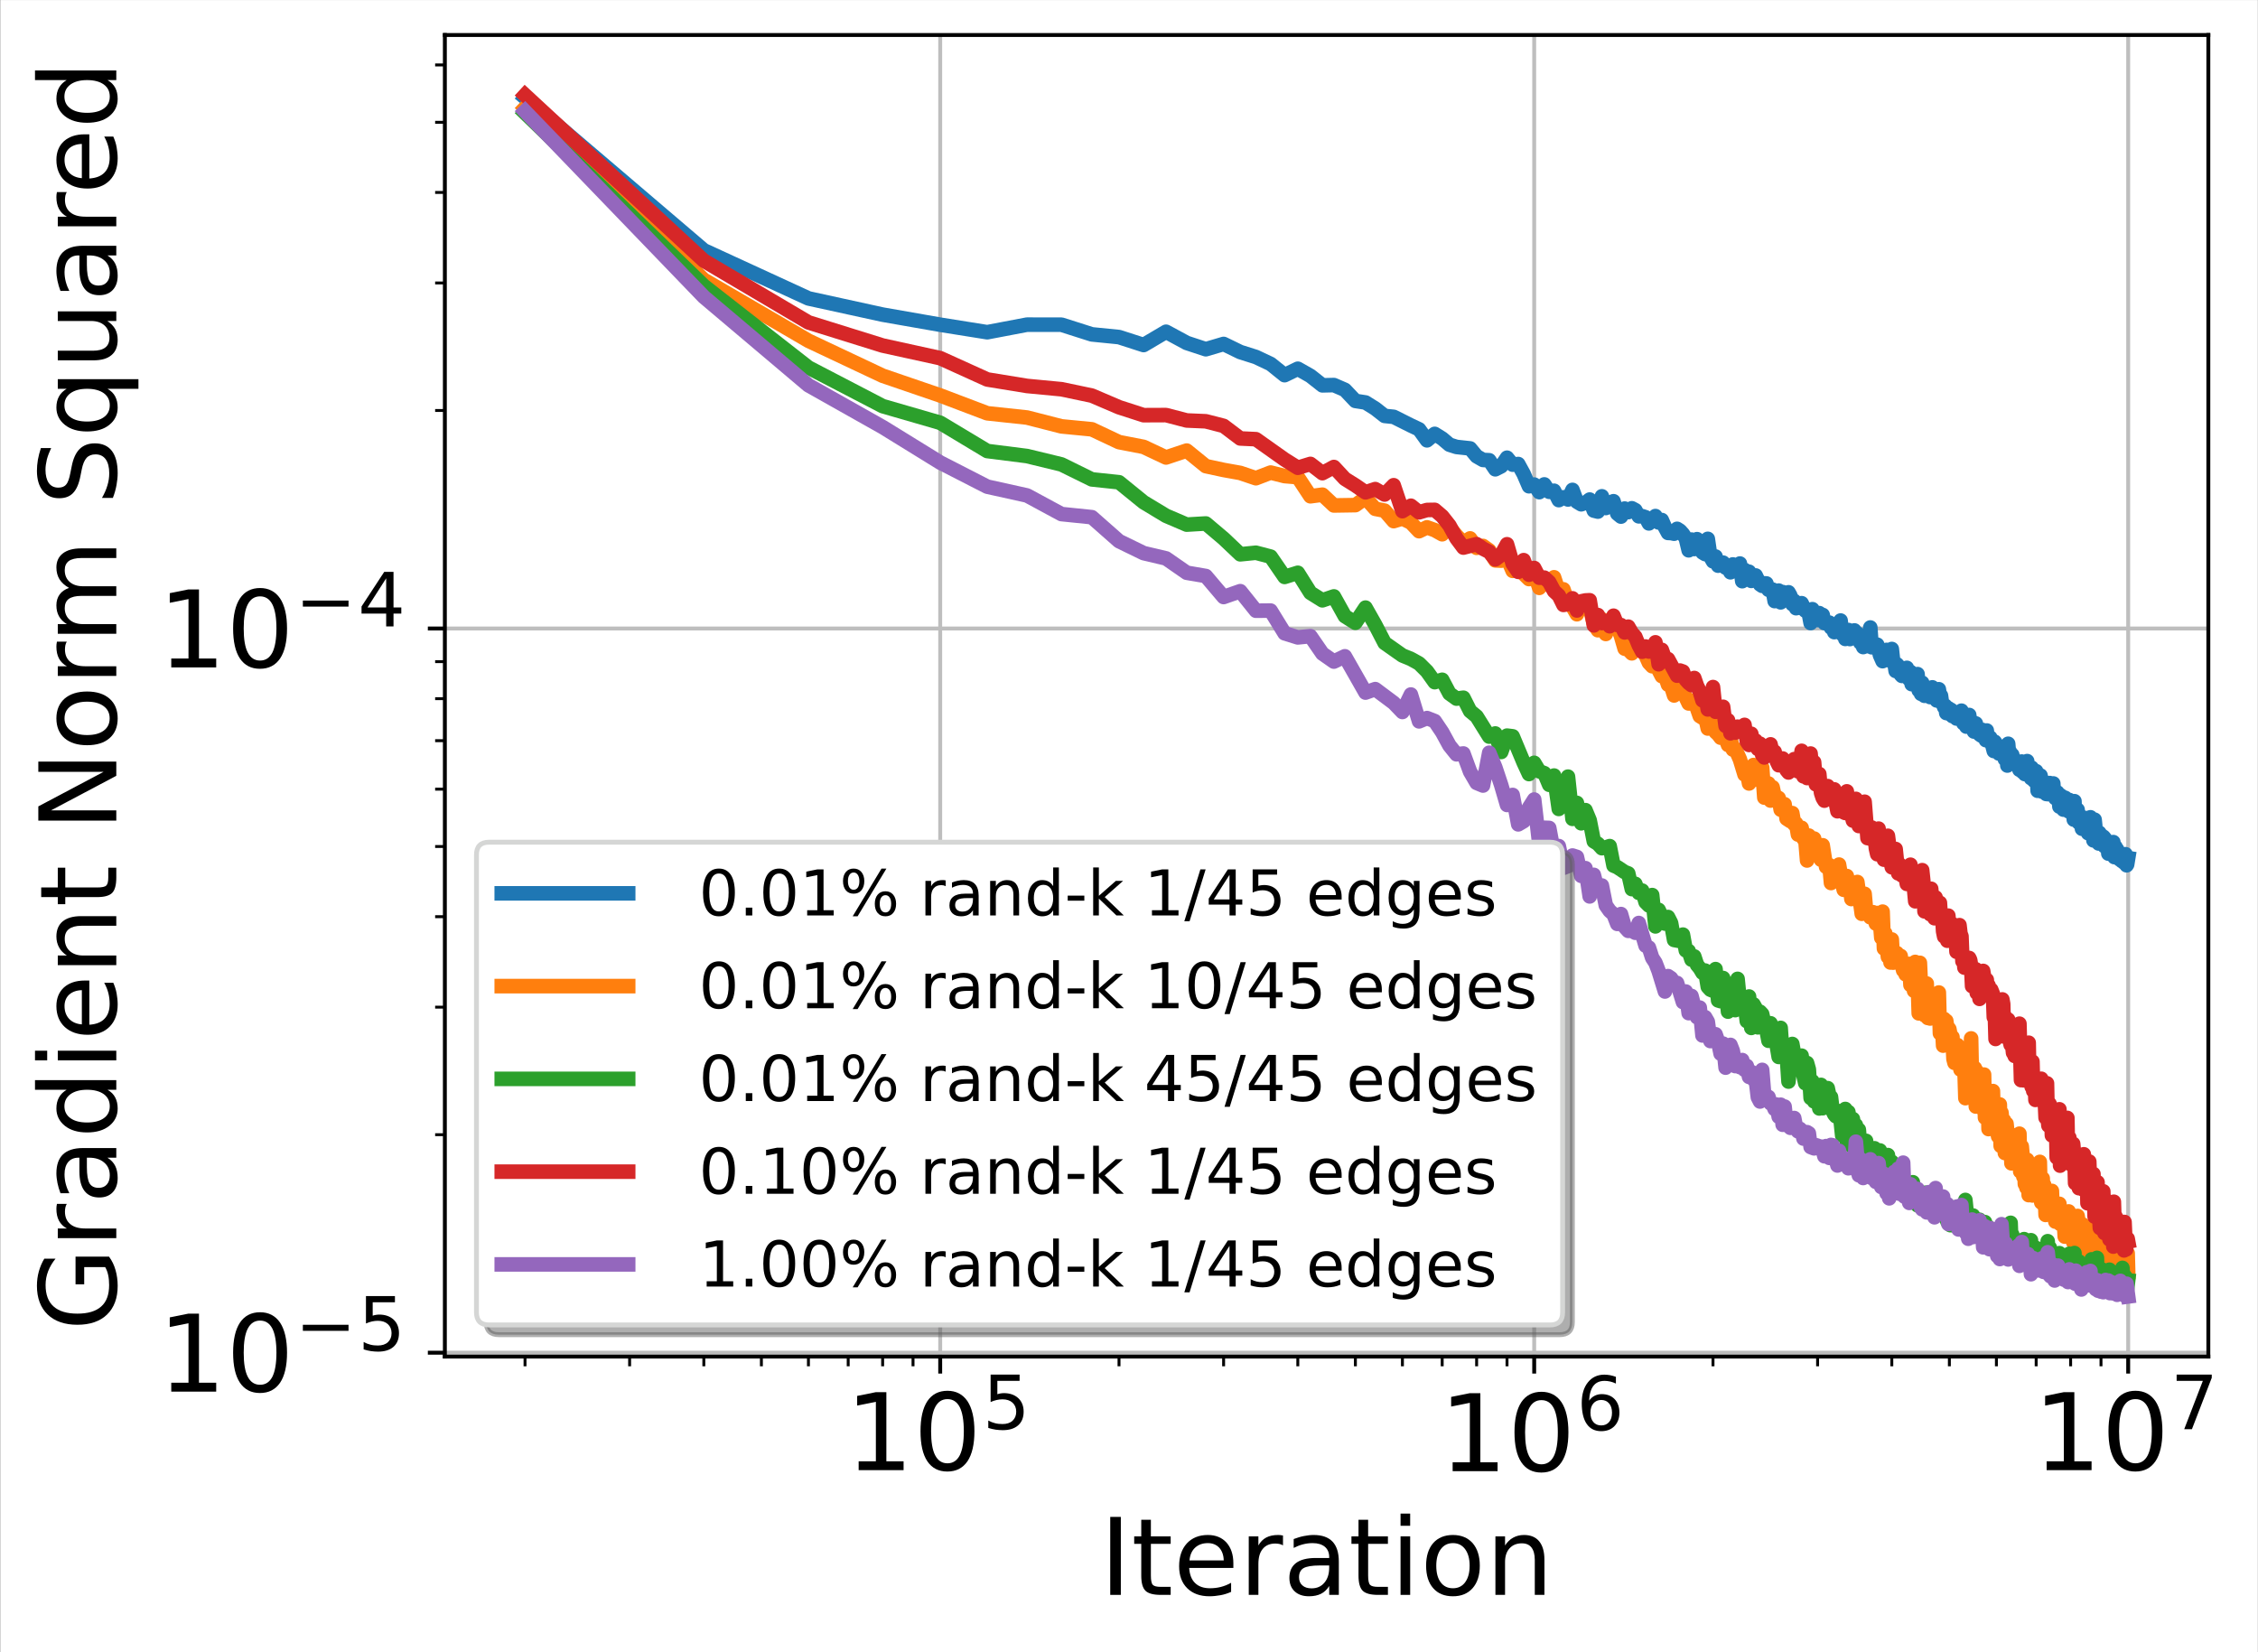 <?xml version="1.0" encoding="UTF-8" standalone="no"?>
<svg
   version="1.1"
   width="464.411"
   height="339.794"
   viewBox="0 0 464.411 339.794"
   id="svg298"
   sodipodi:docname="fspda_mnist_grad_norm.svg"
   inkscape:version="1.4 (86a8ad7, 2024-10-11)"
   xmlns:inkscape="http://www.inkscape.org/namespaces/inkscape"
   xmlns:sodipodi="http://sodipodi.sourceforge.net/DTD/sodipodi-0.dtd"
   xmlns:xlink="http://www.w3.org/1999/xlink"
   xmlns="http://www.w3.org/2000/svg"
   xmlns:svg="http://www.w3.org/2000/svg">
  <rect x="0" y="0" width="464.411" height="339.794" fill="#333333" stroke="none"/>
  <sodipodi:namedview
     id="namedview298"
     pagecolor="#ffffff"
     bordercolor="#000000"
     borderopacity="0.25"
     inkscape:showpageshadow="2"
     inkscape:pageopacity="0.0"
     inkscape:pagecheckerboard="true"
     inkscape:deskcolor="#d1d1d1"
     inkscape:zoom="1.7792448"
     inkscape:cx="225.0955"
     inkscape:cy="190.24925"
     inkscape:window-width="1920"
     inkscape:window-height="1057"
     inkscape:window-x="-8"
     inkscape:window-y="-8"
     inkscape:window-maximized="1"
     inkscape:current-layer="svg298" />
  <defs
     id="defs40">
    <clipPath
       id="clip_0">
      <path
         transform="matrix(1,0,0,-1,0,339.794)"
         d="M91.497 60.794H454.197V332.594H91.497Z"
         id="path1" />
    </clipPath>
    <g
       id="font_1_49">
      <path
         transform="matrix(.001,0,0,.001,0,0)"
         d="M124 83H285V639L110 604V694L284 729H383V83H544V0H124V83Z"
         id="path2" />
    </g>
    <g
       id="font_1_48">
      <path
         transform="matrix(.001,0,0,.001,0,0)"
         d="M318 664C267 664 229 639 203 589 177 539 165 464 165 364 165 264 177 189 203 139 229 89 267 64 318 64 369 64 407 89 433 139 458 189 471 264 471 364 471 464 458 539 433 589 407 639 369 664 318 664ZM318 742C399 742 461 709 505 645 548 580 570 486 570 364 570 241 548 147 505 83 461 19 399-13 317-13 235-13 173 19 130 83 87 147 66 241 66 364 66 486 87 580 130 645 173 709 236 742 318 742Z"
         id="path3" />
    </g>
    <g
       id="font_1_53">
      <path
         transform="matrix(.001,0,0,.001,0,0)"
         d="M108 729H495V646H198V467C212 472 227 476 241 478 255 480 270 482 284 482 365 482 429 459 477 415 525 370 549 310 549 234 549 155 524 94 475 51 426 8 357-13 269-13 238-13 207-10 175-6 143-1 111 6 77 17V116C106 100 136 88 168 80 199 72 232 69 267 69 323 69 368 83 401 113 433 143 450 183 450 234 450 284 433 324 401 354 368 384 323 399 267 399 241 399 214 396 188 390 162 384 135 375 108 363V729Z"
         id="path4" />
    </g>
    <clipPath
       id="clip_2">
      <path
         transform="matrix(1,0,0,-1,0,339.794)"
         d="M91.497 60.794H454.197V332.594H91.497Z"
         id="path5" />
    </clipPath>
    <g
       id="font_1_54">
      <path
         transform="matrix(.001,0,0,.001,0,0)"
         d="M330 404C286 404 251 388 225 358 199 328 186 286 186 234 186 181 199 139 225 109 251 79 286 64 330 64 374 64 409 79 435 109 461 139 474 181 474 234 474 286 461 328 435 358 409 388 374 404 330 404ZM526 713V623C501 635 476 644 451 650 425 656 400 659 376 659 310 659 260 637 226 593 192 549 172 482 168 394 187 422 211 444 240 459 269 474 301 482 336 482 409 482 467 459 509 415 551 371 573 310 573 234 573 159 550 99 506 54 462 9 403-13 330-13 246-13 181 19 137 83 92 147 70 241 70 364 70 479 97 571 152 639 206 707 280 742 372 742 396 742 421 739 447 735 472 730 498 723 526 713Z"
         id="path6" />
    </g>
    <clipPath
       id="clip_3">
      <path
         transform="matrix(1,0,0,-1,0,339.794)"
         d="M91.497 60.794H454.197V332.594H91.497Z"
         id="path7" />
    </clipPath>
    <g
       id="font_1_55">
      <path
         transform="matrix(.001,0,0,.001,0,0)"
         d="M82 729H551V687L286 0H183L432 646H82V729Z"
         id="path8" />
    </g>
    <g
       id="font_1_73">
      <path
         transform="matrix(.001,0,0,.001,0,0)"
         d="M98 729H197V0H98V729Z"
         id="path9" />
    </g>
    <g
       id="font_1_116">
      <path
         transform="matrix(.001,0,0,.001,0,0)"
         d="M183 702V547H368V477H183V180C183 135 189 106 201 94 213 81 238 75 276 75H368V0H276C206 0 158 13 132 39 106 65 93 112 93 180V477H27V547H93V702H183Z"
         id="path10" />
    </g>
    <g
       id="font_1_101">
      <path
         transform="matrix(.001,0,0,.001,0,0)"
         d="M562 296V252H149C153 190 171 142 205 110 238 78 284 62 344 62 378 62 412 66 444 74 476 82 509 95 541 113V28C509 14 476 3 442-3 408-9 373-13 339-13 251-13 182 12 131 62 80 112 55 181 55 268 55 357 79 428 127 481 175 533 241 560 323 560 397 560 455 536 498 489 540 441 562 377 562 296ZM472 322C471 371 457 410 431 440 404 469 368 484 324 484 274 484 234 469 204 441 174 413 156 373 152 322H472Z"
         id="path11" />
    </g>
    <g
       id="font_1_114">
      <path
         transform="matrix(.001,0,0,.001,0,0)"
         d="M411 463C401 469 390 473 378 476 366 478 353 480 339 480 288 480 249 463 222 430 194 397 181 350 181 288V0H91V547H181V462C199 495 224 520 254 536 284 552 321 560 365 560 371 560 378 559 386 559 393 558 401 557 411 555V463Z"
         id="path12" />
    </g>
    <g
       id="font_1_97">
      <path
         transform="matrix(.001,0,0,.001,0,0)"
         d="M343 275C270 275 220 266 192 250 164 233 150 205 150 165 150 133 160 107 181 89 202 70 231 61 267 61 317 61 357 78 387 114 417 149 432 196 432 255V275H343ZM522 312V0H432V83C411 49 385 25 355 10 325-5 287-13 243-13 187-13 142 2 109 33 76 64 60 106 60 159 60 220 80 266 122 298 163 329 224 345 306 345H432V354C432 395 418 427 391 450 364 472 326 484 277 484 245 484 215 480 185 472 155 464 127 453 100 439V522C132 534 164 544 195 550 226 556 256 560 286 560 365 560 424 539 463 498 502 457 522 395 522 312Z"
         id="path13" />
    </g>
    <g
       id="font_1_105">
      <path
         transform="matrix(.001,0,0,.001,0,0)"
         d="M94 547H184V0H94V547ZM94 760H184V646H94V760Z"
         id="path14" />
    </g>
    <g
       id="font_1_111">
      <path
         transform="matrix(.001,0,0,.001,0,0)"
         d="M306 484C258 484 220 465 192 427 164 389 150 338 150 273 150 207 163 156 191 118 219 80 257 62 306 62 354 62 392 80 420 118 448 156 462 207 462 273 462 337 448 389 420 427 392 465 354 484 306 484ZM306 560C384 560 445 534 490 484 534 433 557 363 557 273 557 183 534 113 490 63 445 12 384-13 306-13 227-13 165 12 121 63 77 113 55 183 55 273 55 363 77 433 121 484 165 534 227 560 306 560Z"
         id="path15" />
    </g>
    <g
       id="font_1_110">
      <path
         transform="matrix(.001,0,0,.001,0,0)"
         d="M549 330V0H459V327C459 379 448 417 428 443 408 469 378 482 338 482 289 482 251 466 223 435 195 404 181 362 181 309V0H91V547H181V462C202 494 227 519 257 535 286 551 320 560 358 560 420 560 468 540 500 501 532 462 549 405 549 330Z"
         id="path16" />
    </g>
    <clipPath
       id="clip_4">
      <path
         transform="matrix(1,0,0,-1,0,339.794)"
         d="M91.497 60.794H454.197V332.594H91.497Z"
         id="path17" />
    </clipPath>
    <clipPath
       id="clip_5">
      <path
         transform="matrix(.015,0,0,-.015,60.702,277.789)"
         d="M-1021-463H1794V1233H-1021Z"
         id="path18" />
    </clipPath>
    <clipPath
       id="clip_6">
      <path
         transform="matrix(1,0,0,-1,0,339.794)"
         d="M91.497 60.794H454.197V332.594H91.497Z"
         id="path19" />
    </clipPath>
    <g
       id="font_1_52">
      <path
         transform="matrix(.001,0,0,.001,0,0)"
         d="M378 643 129 254H378V643ZM352 729H476V254H580V172H476V0H378V172H49V267L352 729Z"
         id="path20" />
    </g>
    <clipPath
       id="clip_7">
      <path
         transform="matrix(.015,0,0,-.015,60.702,128.84)"
         d="M-1021-463H1794V1233H-1021Z"
         id="path21" />
    </clipPath>
    <g
       id="font_1_71">
      <path
         transform="matrix(.001,0,0,.001,0,0)"
         d="M595 104V300H434V381H693V68C655 40 613 20 567 7 521-6 472-13 420-13 306-13 216 20 152 86 88 152 56 245 56 364 56 482 88 575 152 642 216 708 306 742 420 742 467 742 512 736 555 724 598 712 638 695 674 673V568C637 598 598 621 557 637 516 653 473 661 428 661 338 661 271 636 227 586 182 536 160 462 160 364 160 265 182 191 227 141 271 91 338 67 428 67 462 67 493 70 521 76 549 82 573 91 595 104Z"
         id="path22" />
    </g>
    <g
       id="font_1_100">
      <path
         transform="matrix(.001,0,0,.001,0,0)"
         d="M454 464V760H544V0H454V82C435 49 411 25 382 10 353-5 319-13 279-13 213-13 159 13 117 65 75 117 55 187 55 273 55 359 75 428 117 481 159 533 213 560 279 560 319 560 353 552 382 536 411 520 435 496 454 464ZM148 273C148 207 161 155 188 117 215 79 252 61 300 61 348 61 385 79 413 117 440 155 454 207 454 273 454 339 440 390 413 428 385 466 348 485 300 485 252 485 215 466 188 428 161 390 148 339 148 273Z"
         id="path23" />
    </g>
    <g
       id="font_1_32" />
    <g
       id="font_1_78">
      <path
         transform="matrix(.001,0,0,.001,0,0)"
         d="M98 729H231L554 119V729H650V0H517L194 610V0H98V729Z"
         id="path24" />
    </g>
    <g
       id="font_1_109">
      <path
         transform="matrix(.001,0,0,.001,0,0)"
         d="M520 442C542 482 569 511 600 531 631 550 668 560 711 560 767 560 811 540 842 500 873 460 889 403 889 330V0H799V327C799 379 789 418 771 444 752 469 724 482 686 482 639 482 602 466 575 435 548 404 535 362 535 309V0H445V327C445 379 435 418 417 444 398 469 369 482 331 482 285 482 248 466 221 435 194 404 181 362 181 309V0H91V547H181V462C201 495 226 520 255 536 283 552 317 560 357 560 397 560 430 550 458 530 486 510 506 480 520 442Z"
         id="path25" />
    </g>
    <g
       id="font_1_83">
      <path
         transform="matrix(.001,0,0,.001,0,0)"
         d="M535 705V609C497 627 462 640 429 649 395 657 363 662 333 662 279 662 237 651 208 631 179 610 165 580 165 542 165 510 174 485 194 469 213 452 250 439 304 429L364 417C437 403 491 378 526 343 561 307 579 260 579 201 579 130 555 77 508 41 460 5 391-13 300-13 265-13 228-9 189-2 150 5 110 16 69 32V134C109 111 148 94 186 83 224 71 262 66 300 66 356 66 399 77 430 99 460 121 476 152 476 194 476 230 465 258 443 278 421 298 385 313 335 323L275 335C201 349 148 372 115 404 82 435 66 478 66 534 66 598 88 649 134 686 179 723 242 742 322 742 356 742 390 739 426 733 461 727 497 717 535 705Z"
         id="path26" />
    </g>
    <g
       id="font_1_113">
      <path
         transform="matrix(.001,0,0,.001,0,0)"
         d="M148 273C148 207 161 155 188 117 215 79 252 61 300 61 348 61 385 79 413 117 440 155 454 207 454 273 454 339 440 390 413 428 385 466 348 485 300 485 252 485 215 466 188 428 161 390 148 339 148 273ZM454 82C435 49 411 25 382 10 353-5 319-13 279-13 213-13 159 13 117 65 75 117 55 187 55 273 55 359 75 428 117 481 159 533 213 560 279 560 319 560 353 552 382 536 411 520 435 496 454 464V547H544V-207H454V82Z"
         id="path27" />
    </g>
    <g
       id="font_1_117">
      <path
         transform="matrix(.001,0,0,.001,0,0)"
         d="M85 216V547H175V219C175 167 185 129 205 103 225 77 255 64 296 64 344 64 383 79 411 110 439 141 453 183 453 237V547H543V0H453V84C431 50 405 26 377 10 348-5 315-13 277-13 214-13 166 6 134 45 101 83 85 140 85 216ZM311 560V560Z"
         id="path28" />
    </g>
    <clipPath
       id="clip_8">
      <path
         transform="matrix(1,0,0,-1,0,339.794)"
         d="M91.497 60.794H454.197V332.594H91.497Z"
         id="path29" />
    </clipPath>
    <clipPath
       id="clip_9">
      <path
         transform="matrix(1,0,0,-1,0,339.794)"
         d="M91.497 60.794H454.197V332.594H91.497Z"
         id="path30" />
    </clipPath>
    <clipPath
       id="clip_10">
      <path
         transform="matrix(1,0,0,-1,0,339.794)"
         d="M91.497 60.794H454.197V332.594H91.497Z"
         id="path31" />
    </clipPath>
    <clipPath
       id="clip_11">
      <path
         transform="matrix(1,0,0,-1,0,339.794)"
         d="M91.497 60.794H454.197V332.594H91.497Z"
         id="path32" />
    </clipPath>
    <clipPath
       id="clip_12">
      <path
         transform="matrix(1,0,0,-1,0,339.794)"
         d="M91.497 60.794H454.197V332.594H91.497Z"
         id="path33" />
    </clipPath>
    <g
       id="font_1_46">
      <path
         transform="matrix(.001,0,0,.001,0,0)"
         d="M107 124H210V0H107V124Z"
         id="path34" />
    </g>
    <g
       id="font_1_37">
      <path
         transform="matrix(.001,0,0,.001,0,0)"
         d="M727 321C699 321 676 309 660 285 644 261 636 227 636 184 636 142 644 108 660 84 676 60 699 48 727 48 755 48 777 60 793 84 809 108 817 142 817 184 817 226 809 260 793 284 777 308 755 321 727 321ZM727 383C778 383 819 365 849 329 879 293 895 244 895 184 895 123 879 75 849 40 819 4 778-13 727-13 675-13 633 4 603 40 573 75 558 123 558 184 558 245 573 293 603 329 633 365 675 383 727 383ZM223 680C195 680 173 667 157 643 141 619 133 586 133 544 133 500 141 467 157 443 173 419 195 407 223 407 251 407 274 419 290 443 306 467 314 500 314 544 314 586 305 619 289 643 273 667 251 680 223 680ZM664 742H742L286-13H208L664 742ZM223 742C274 742 315 724 346 688 376 652 392 604 392 544 392 482 376 434 346 398 316 362 275 345 223 345 171 345 130 362 100 398 70 434 55 482 55 544 55 604 70 652 100 688 130 724 171 742 223 742Z"
         id="path35" />
    </g>
    <g
       id="font_1_45">
      <path
         transform="matrix(.001,0,0,.001,0,0)"
         d="M49 314H312V234H49V314Z"
         id="path36" />
    </g>
    <g
       id="font_1_107">
      <path
         transform="matrix(.001,0,0,.001,0,0)"
         d="M91 760H181V311L449 547H564L274 291 576 0H459L181 267V0H91V760Z"
         id="path37" />
    </g>
    <g
       id="font_1_47">
      <path
         transform="matrix(.001,0,0,.001,0,0)"
         d="M254 729H337L83-92H0L254 729Z"
         id="path38" />
    </g>
    <g
       id="font_1_103">
      <path
         transform="matrix(.001,0,0,.001,0,0)"
         d="M454 280C454 344 440 395 414 431 387 467 349 485 301 485 253 485 215 467 188 431 161 395 148 344 148 280 148 215 161 165 188 129 215 93 253 75 301 75 349 75 387 93 414 129 440 165 454 215 454 280ZM544 68C544-24 523-93 482-139 440-184 377-207 292-207 260-207 231-204 203-200 175-195 147-188 121-178V-91C147-105 173-115 199-122 225-129 251-133 278-133 336-133 380-117 410-87 439-56 454-10 454 52V96C435 64 411 40 382 24 353 8 319 0 279 0 211 0 157 25 116 76 75 127 55 195 55 280 55 364 75 432 116 483 157 534 211 560 279 560 319 560 353 552 382 536 411 520 435 496 454 464V547H544V68Z"
         id="path39" />
    </g>
    <g
       id="font_1_115">
      <path
         transform="matrix(.001,0,0,.001,0,0)"
         d="M443 531V446C417 458 391 468 364 475 336 481 308 485 279 485 234 485 200 478 178 464 156 450 145 430 145 403 145 382 153 366 169 354 185 342 217 330 265 320L296 313C360 299 405 279 432 255 458 230 472 195 472 151 472 100 452 60 412 31 372 1 316-13 246-13 216-13 186-10 154-5 122 0 89 8 54 20V113C87 95 120 82 152 74 184 65 216 61 248 61 290 61 323 68 346 82 368 96 380 117 380 144 380 168 371 187 355 200 339 213 303 226 247 238L216 245C160 257 119 275 95 299 70 323 58 356 58 399 58 450 76 490 112 518 148 546 200 560 268 560 301 560 332 557 362 552 391 547 418 540 443 531Z"
         id="path40" />
    </g>
  </defs>
  <path
     d="M 0.039,339.807 H 464.389 V 0.007 H 0.039 Z"
     fill="#ffffff"
     id="path41"
     style="stroke-width:1.265" />
  <g
     clip-path="url(#clip_0)"
     id="g42">
    <path
       transform="matrix(1,0,0,-1,0,339.794)"
       stroke-width=".8"
       stroke-linecap="square"
       stroke-linejoin="round"
       fill="none"
       stroke="#bebebe"
       d="M193.375 60.794V332.594"
       id="path42" />
  </g>
  <path
     d="M193.375 60.794V57.294"
     id="path43"
     transform="matrix(1,0,0,-1,0,339.794)" />
  <path
     stroke-width=".8"
     stroke-linecap="butt"
     stroke-linejoin="round"
     fill="none"
     stroke="#000000"
     d="M193.375 60.794V57.294"
     id="path44"
     transform="matrix(1,0,0,-1,0,339.794)" />
  <use
     data-text="1"
     xlink:href="#font_1_49"
     transform="matrix(22,0,0,-22,173.875,302.363)"
     id="use44" />
  <use
     data-text="0"
     xlink:href="#font_1_48"
     transform="matrix(22,0,0,-22,187.872,302.363)"
     id="use45" />
  <use
     data-text="5"
     xlink:href="#font_1_53"
     transform="matrix(15.4,0,0,-15.4,202.08,293.941)"
     id="use46" />
  <g
     clip-path="url(#clip_2)"
     id="g46">
    <path
       transform="matrix(1,0,0,-1,0,339.794)"
       stroke-width=".8"
       stroke-linecap="square"
       stroke-linejoin="round"
       fill="none"
       stroke="#bebebe"
       d="M315.543 60.794V332.594"
       id="path46" />
  </g>
  <path
     d="M315.543 60.794V57.294"
     id="path47"
     transform="matrix(1,0,0,-1,0,339.794)" />
  <path
     stroke-width=".8"
     stroke-linecap="butt"
     stroke-linejoin="round"
     fill="none"
     stroke="#000000"
     d="M315.543 60.794V57.294"
     id="path48"
     transform="matrix(1,0,0,-1,0,339.794)" />
  <use
     data-text="1"
     xlink:href="#font_1_49"
     transform="matrix(22,0,0,-22,296.043,302.57)"
     id="use48" />
  <use
     data-text="0"
     xlink:href="#font_1_48"
     transform="matrix(22,0,0,-22,310.04,302.57)"
     id="use49" />
  <use
     data-text="6"
     xlink:href="#font_1_54"
     transform="matrix(15.4,0,0,-15.4,324.247,294.148)"
     id="use50" />
  <g
     clip-path="url(#clip_3)"
     id="g50">
    <path
       transform="matrix(1,0,0,-1,0,339.794)"
       stroke-width=".8"
       stroke-linecap="square"
       stroke-linejoin="round"
       fill="none"
       stroke="#bebebe"
       d="M437.711 60.794V332.594"
       id="path50" />
  </g>
  <path
     d="M437.711 60.794V57.294"
     id="path51"
     transform="matrix(1,0,0,-1,0,339.794)" />
  <path
     stroke-width=".8"
     stroke-linecap="butt"
     stroke-linejoin="round"
     fill="none"
     stroke="#000000"
     d="M437.711 60.794V57.294"
     id="path52"
     transform="matrix(1,0,0,-1,0,339.794)" />
  <use
     data-text="1"
     xlink:href="#font_1_49"
     transform="matrix(22,0,0,-22,418.211,302.363)"
     id="use52" />
  <use
     data-text="0"
     xlink:href="#font_1_48"
     transform="matrix(22,0,0,-22,432.208,302.363)"
     id="use53" />
  <use
     data-text="7"
     xlink:href="#font_1_55"
     transform="matrix(15.4,0,0,-15.4,446.415,293.941)"
     id="use54" />
  <path
     d="M107.983 60.794V58.794"
     id="path54"
     transform="matrix(1,0,0,-1,0,339.794)" />
  <path
     stroke-width=".6"
     stroke-linecap="butt"
     stroke-linejoin="round"
     fill="none"
     stroke="#000000"
     d="M107.983 60.794V58.794"
     id="path55"
     transform="matrix(1,0,0,-1,0,339.794)" />
  <path
     d="M129.496 60.794V58.794"
     id="path56"
     transform="matrix(1,0,0,-1,0,339.794)" />
  <path
     stroke-width=".6"
     stroke-linecap="butt"
     stroke-linejoin="round"
     fill="none"
     stroke="#000000"
     d="M129.496 60.794V58.794"
     id="path57"
     transform="matrix(1,0,0,-1,0,339.794)" />
  <path
     d="M144.759 60.794V58.794"
     id="path58"
     transform="matrix(1,0,0,-1,0,339.794)" />
  <path
     stroke-width=".6"
     stroke-linecap="butt"
     stroke-linejoin="round"
     fill="none"
     stroke="#000000"
     d="M144.759 60.794V58.794"
     id="path59"
     transform="matrix(1,0,0,-1,0,339.794)" />
  <path
     d="M156.599 60.794V58.794"
     id="path60"
     transform="matrix(1,0,0,-1,0,339.794)" />
  <path
     stroke-width=".6"
     stroke-linecap="butt"
     stroke-linejoin="round"
     fill="none"
     stroke="#000000"
     d="M156.599 60.794V58.794"
     id="path61"
     transform="matrix(1,0,0,-1,0,339.794)" />
  <path
     d="M166.272 60.794V58.794"
     id="path62"
     transform="matrix(1,0,0,-1,0,339.794)" />
  <path
     stroke-width=".6"
     stroke-linecap="butt"
     stroke-linejoin="round"
     fill="none"
     stroke="#000000"
     d="M166.272 60.794V58.794"
     id="path63"
     transform="matrix(1,0,0,-1,0,339.794)" />
  <path
     d="M174.451 60.794V58.794"
     id="path64"
     transform="matrix(1,0,0,-1,0,339.794)" />
  <path
     stroke-width=".6"
     stroke-linecap="butt"
     stroke-linejoin="round"
     fill="none"
     stroke="#000000"
     d="M174.451 60.794V58.794"
     id="path65"
     transform="matrix(1,0,0,-1,0,339.794)" />
  <path
     d="M181.536 60.794V58.794"
     id="path66"
     transform="matrix(1,0,0,-1,0,339.794)" />
  <path
     stroke-width=".6"
     stroke-linecap="butt"
     stroke-linejoin="round"
     fill="none"
     stroke="#000000"
     d="M181.536 60.794V58.794"
     id="path67"
     transform="matrix(1,0,0,-1,0,339.794)" />
  <path
     d="M187.785 60.794V58.794"
     id="path68"
     transform="matrix(1,0,0,-1,0,339.794)" />
  <path
     stroke-width=".6"
     stroke-linecap="butt"
     stroke-linejoin="round"
     fill="none"
     stroke="#000000"
     d="M187.785 60.794V58.794"
     id="path69"
     transform="matrix(1,0,0,-1,0,339.794)" />
  <path
     d="M230.151 60.794V58.794"
     id="path70"
     transform="matrix(1,0,0,-1,0,339.794)" />
  <path
     stroke-width=".6"
     stroke-linecap="butt"
     stroke-linejoin="round"
     fill="none"
     stroke="#000000"
     d="M230.151 60.794V58.794"
     id="path71"
     transform="matrix(1,0,0,-1,0,339.794)" />
  <path
     d="M251.664 60.794V58.794"
     id="path72"
     transform="matrix(1,0,0,-1,0,339.794)" />
  <path
     stroke-width=".6"
     stroke-linecap="butt"
     stroke-linejoin="round"
     fill="none"
     stroke="#000000"
     d="M251.664 60.794V58.794"
     id="path73"
     transform="matrix(1,0,0,-1,0,339.794)" />
  <path
     d="M266.927 60.794V58.794"
     id="path74"
     transform="matrix(1,0,0,-1,0,339.794)" />
  <path
     stroke-width=".6"
     stroke-linecap="butt"
     stroke-linejoin="round"
     fill="none"
     stroke="#000000"
     d="M266.927 60.794V58.794"
     id="path75"
     transform="matrix(1,0,0,-1,0,339.794)" />
  <path
     d="M278.767 60.794V58.794"
     id="path76"
     transform="matrix(1,0,0,-1,0,339.794)" />
  <path
     stroke-width=".6"
     stroke-linecap="butt"
     stroke-linejoin="round"
     fill="none"
     stroke="#000000"
     d="M278.767 60.794V58.794"
     id="path77"
     transform="matrix(1,0,0,-1,0,339.794)" />
  <path
     d="M288.44 60.794V58.794"
     id="path78"
     transform="matrix(1,0,0,-1,0,339.794)" />
  <path
     stroke-width=".6"
     stroke-linecap="butt"
     stroke-linejoin="round"
     fill="none"
     stroke="#000000"
     d="M288.44 60.794V58.794"
     id="path79"
     transform="matrix(1,0,0,-1,0,339.794)" />
  <path
     d="M296.619 60.794V58.794"
     id="path80"
     transform="matrix(1,0,0,-1,0,339.794)" />
  <path
     stroke-width=".6"
     stroke-linecap="butt"
     stroke-linejoin="round"
     fill="none"
     stroke="#000000"
     d="M296.619 60.794V58.794"
     id="path81"
     transform="matrix(1,0,0,-1,0,339.794)" />
  <path
     d="M303.703 60.794V58.794"
     id="path82"
     transform="matrix(1,0,0,-1,0,339.794)" />
  <path
     stroke-width=".6"
     stroke-linecap="butt"
     stroke-linejoin="round"
     fill="none"
     stroke="#000000"
     d="M303.703 60.794V58.794"
     id="path83"
     transform="matrix(1,0,0,-1,0,339.794)" />
  <path
     d="M309.953 60.794V58.794"
     id="path84"
     transform="matrix(1,0,0,-1,0,339.794)" />
  <path
     stroke-width=".6"
     stroke-linecap="butt"
     stroke-linejoin="round"
     fill="none"
     stroke="#000000"
     d="M309.953 60.794V58.794"
     id="path85"
     transform="matrix(1,0,0,-1,0,339.794)" />
  <path
     d="M352.319 60.794V58.794"
     id="path86"
     transform="matrix(1,0,0,-1,0,339.794)" />
  <path
     stroke-width=".6"
     stroke-linecap="butt"
     stroke-linejoin="round"
     fill="none"
     stroke="#000000"
     d="M352.319 60.794V58.794"
     id="path87"
     transform="matrix(1,0,0,-1,0,339.794)" />
  <path
     d="M373.832 60.794V58.794"
     id="path88"
     transform="matrix(1,0,0,-1,0,339.794)" />
  <path
     stroke-width=".6"
     stroke-linecap="butt"
     stroke-linejoin="round"
     fill="none"
     stroke="#000000"
     d="M373.832 60.794V58.794"
     id="path89"
     transform="matrix(1,0,0,-1,0,339.794)" />
  <path
     d="M389.095 60.794V58.794"
     id="path90"
     transform="matrix(1,0,0,-1,0,339.794)" />
  <path
     stroke-width=".6"
     stroke-linecap="butt"
     stroke-linejoin="round"
     fill="none"
     stroke="#000000"
     d="M389.095 60.794V58.794"
     id="path91"
     transform="matrix(1,0,0,-1,0,339.794)" />
  <path
     d="M400.934 60.794V58.794"
     id="path92"
     transform="matrix(1,0,0,-1,0,339.794)" />
  <path
     stroke-width=".6"
     stroke-linecap="butt"
     stroke-linejoin="round"
     fill="none"
     stroke="#000000"
     d="M400.934 60.794V58.794"
     id="path93"
     transform="matrix(1,0,0,-1,0,339.794)" />
  <path
     d="M410.608 60.794V58.794"
     id="path94"
     transform="matrix(1,0,0,-1,0,339.794)" />
  <path
     stroke-width=".6"
     stroke-linecap="butt"
     stroke-linejoin="round"
     fill="none"
     stroke="#000000"
     d="M410.608 60.794V58.794"
     id="path95"
     transform="matrix(1,0,0,-1,0,339.794)" />
  <path
     d="M418.786 60.794V58.794"
     id="path96"
     transform="matrix(1,0,0,-1,0,339.794)" />
  <path
     stroke-width=".6"
     stroke-linecap="butt"
     stroke-linejoin="round"
     fill="none"
     stroke="#000000"
     d="M418.786 60.794V58.794"
     id="path97"
     transform="matrix(1,0,0,-1,0,339.794)" />
  <path
     d="M425.871 60.794V58.794"
     id="path98"
     transform="matrix(1,0,0,-1,0,339.794)" />
  <path
     stroke-width=".6"
     stroke-linecap="butt"
     stroke-linejoin="round"
     fill="none"
     stroke="#000000"
     d="M425.871 60.794V58.794"
     id="path99"
     transform="matrix(1,0,0,-1,0,339.794)" />
  <path
     d="M432.12 60.794V58.794"
     id="path100"
     transform="matrix(1,0,0,-1,0,339.794)" />
  <path
     stroke-width=".6"
     stroke-linecap="butt"
     stroke-linejoin="round"
     fill="none"
     stroke="#000000"
     d="M432.12 60.794V58.794"
     id="path101"
     transform="matrix(1,0,0,-1,0,339.794)" />
  <use
     data-text="I"
     xlink:href="#font_1_73"
     transform="matrix(22,0,0,-22,226.191,328.016)"
     id="use101" />
  <use
     data-text="t"
     xlink:href="#font_1_116"
     transform="matrix(22,0,0,-22,232.681,328.016)"
     id="use102" />
  <use
     data-text="e"
     xlink:href="#font_1_101"
     transform="matrix(22,0,0,-22,241.305,328.016)"
     id="use103" />
  <use
     data-text="r"
     xlink:href="#font_1_114"
     transform="matrix(22,0,0,-22,254.835,328.016)"
     id="use104" />
  <use
     data-text="a"
     xlink:href="#font_1_97"
     transform="matrix(22,0,0,-22,263.877,328.016)"
     id="use105" />
  <use
     data-text="t"
     xlink:href="#font_1_116"
     transform="matrix(22,0,0,-22,277.363,328.016)"
     id="use106" />
  <use
     data-text="i"
     xlink:href="#font_1_105"
     transform="matrix(22,0,0,-22,285.987,328.016)"
     id="use107" />
  <use
     data-text="o"
     xlink:href="#font_1_111"
     transform="matrix(22,0,0,-22,292.103,328.016)"
     id="use108" />
  <use
     data-text="n"
     xlink:href="#font_1_110"
     transform="matrix(22,0,0,-22,305.567,328.016)"
     id="use109" />
  <g
     clip-path="url(#clip_4)"
     id="g109">
    <path
       transform="matrix(1,0,0,-1,0,339.794)"
       stroke-width=".8"
       stroke-linecap="square"
       stroke-linejoin="round"
       fill="none"
       stroke="#bebebe"
       d="M91.497 61.586H454.197"
       id="path109" />
  </g>
  <path
     d="M91.497 61.586H87.997"
     id="path110"
     transform="matrix(1,0,0,-1,0,339.794)" />
  <path
     stroke-width=".8"
     stroke-linecap="butt"
     stroke-linejoin="round"
     fill="none"
     stroke="#000000"
     d="M91.497 61.586H87.997"
     id="path111"
     transform="matrix(1,0,0,-1,0,339.794)" />
  <use
     data-text="1"
     xlink:href="#font_1_49"
     transform="matrix(22,0,0,-22,32.497,286.211)"
     id="use111" />
  <use
     data-text="0"
     xlink:href="#font_1_48"
     transform="matrix(22,0,0,-22,46.494,286.211)"
     id="use112" />
  <use
     data-text="5"
     xlink:href="#font_1_53"
     transform="matrix(15.4,0,0,-15.4,73.605,277.789)"
     id="use113" />
  <g
     clip-path="url(#clip_5)"
     id="g113">
    <path
       transform="matrix(.015,0,0,-.015,60.702,277.789)"
       d="M106 355H732V272H106V355Z"
       id="path113" />
  </g>
  <g
     clip-path="url(#clip_6)"
     id="g114">
    <path
       transform="matrix(1,0,0,-1,0,339.794)"
       stroke-width=".8"
       stroke-linecap="square"
       stroke-linejoin="round"
       fill="none"
       stroke="#bebebe"
       d="M91.497 210.535H454.197"
       id="path114" />
  </g>
  <path
     d="M91.497 210.535H87.997"
     id="path115"
     transform="matrix(1,0,0,-1,0,339.794)" />
  <path
     stroke-width=".8"
     stroke-linecap="butt"
     stroke-linejoin="round"
     fill="none"
     stroke="#000000"
     d="M91.497 210.535H87.997"
     id="path116"
     transform="matrix(1,0,0,-1,0,339.794)" />
  <use
     data-text="1"
     xlink:href="#font_1_49"
     transform="matrix(22,0,0,-22,32.497,137.262)"
     id="use116" />
  <use
     data-text="0"
     xlink:href="#font_1_48"
     transform="matrix(22,0,0,-22,46.494,137.262)"
     id="use117" />
  <use
     data-text="4"
     xlink:href="#font_1_52"
     transform="matrix(15.4,0,0,-15.4,73.605,128.84)"
     id="use118" />
  <g
     clip-path="url(#clip_7)"
     id="g118">
    <path
       transform="matrix(.015,0,0,-.015,60.702,128.84)"
       d="M106 355H732V272H106V355Z"
       id="path118" />
  </g>
  <path
     d="M91.497 106.424H89.497"
     id="path119"
     transform="matrix(1,0,0,-1,0,339.794)" />
  <path
     stroke-width=".6"
     stroke-linecap="butt"
     stroke-linejoin="round"
     fill="none"
     stroke="#000000"
     d="M91.497 106.424H89.497"
     id="path120"
     transform="matrix(1,0,0,-1,0,339.794)" />
  <path
     d="M91.497 132.653H89.497"
     id="path121"
     transform="matrix(1,0,0,-1,0,339.794)" />
  <path
     stroke-width=".6"
     stroke-linecap="butt"
     stroke-linejoin="round"
     fill="none"
     stroke="#000000"
     d="M91.497 132.653H89.497"
     id="path122"
     transform="matrix(1,0,0,-1,0,339.794)" />
  <path
     d="M91.497 151.262H89.497"
     id="path123"
     transform="matrix(1,0,0,-1,0,339.794)" />
  <path
     stroke-width=".6"
     stroke-linecap="butt"
     stroke-linejoin="round"
     fill="none"
     stroke="#000000"
     d="M91.497 151.262H89.497"
     id="path124"
     transform="matrix(1,0,0,-1,0,339.794)" />
  <path
     d="M91.497 165.697H89.497"
     id="path125"
     transform="matrix(1,0,0,-1,0,339.794)" />
  <path
     stroke-width=".6"
     stroke-linecap="butt"
     stroke-linejoin="round"
     fill="none"
     stroke="#000000"
     d="M91.497 165.697H89.497"
     id="path126"
     transform="matrix(1,0,0,-1,0,339.794)" />
  <path
     d="M91.497 177.491H89.497"
     id="path127"
     transform="matrix(1,0,0,-1,0,339.794)" />
  <path
     stroke-width=".6"
     stroke-linecap="butt"
     stroke-linejoin="round"
     fill="none"
     stroke="#000000"
     d="M91.497 177.491H89.497"
     id="path128"
     transform="matrix(1,0,0,-1,0,339.794)" />
  <path
     d="M91.497 187.462H89.497"
     id="path129"
     transform="matrix(1,0,0,-1,0,339.794)" />
  <path
     stroke-width=".6"
     stroke-linecap="butt"
     stroke-linejoin="round"
     fill="none"
     stroke="#000000"
     d="M91.497 187.462H89.497"
     id="path130"
     transform="matrix(1,0,0,-1,0,339.794)" />
  <path
     d="M91.497 196.1H89.497"
     id="path131"
     transform="matrix(1,0,0,-1,0,339.794)" />
  <path
     stroke-width=".6"
     stroke-linecap="butt"
     stroke-linejoin="round"
     fill="none"
     stroke="#000000"
     d="M91.497 196.1H89.497"
     id="path132"
     transform="matrix(1,0,0,-1,0,339.794)" />
  <path
     d="M91.497 203.719H89.497"
     id="path133"
     transform="matrix(1,0,0,-1,0,339.794)" />
  <path
     stroke-width=".6"
     stroke-linecap="butt"
     stroke-linejoin="round"
     fill="none"
     stroke="#000000"
     d="M91.497 203.719H89.497"
     id="path134"
     transform="matrix(1,0,0,-1,0,339.794)" />
  <path
     d="M91.497 255.373H89.497"
     id="path135"
     transform="matrix(1,0,0,-1,0,339.794)" />
  <path
     stroke-width=".6"
     stroke-linecap="butt"
     stroke-linejoin="round"
     fill="none"
     stroke="#000000"
     d="M91.497 255.373H89.497"
     id="path136"
     transform="matrix(1,0,0,-1,0,339.794)" />
  <path
     d="M91.497 281.601H89.497"
     id="path137"
     transform="matrix(1,0,0,-1,0,339.794)" />
  <path
     stroke-width=".6"
     stroke-linecap="butt"
     stroke-linejoin="round"
     fill="none"
     stroke="#000000"
     d="M91.497 281.601H89.497"
     id="path138"
     transform="matrix(1,0,0,-1,0,339.794)" />
  <path
     d="M91.497 300.211H89.497"
     id="path139"
     transform="matrix(1,0,0,-1,0,339.794)" />
  <path
     stroke-width=".6"
     stroke-linecap="butt"
     stroke-linejoin="round"
     fill="none"
     stroke="#000000"
     d="M91.497 300.211H89.497"
     id="path140"
     transform="matrix(1,0,0,-1,0,339.794)" />
  <path
     d="M91.497 314.645H89.497"
     id="path141"
     transform="matrix(1,0,0,-1,0,339.794)" />
  <path
     stroke-width=".6"
     stroke-linecap="butt"
     stroke-linejoin="round"
     fill="none"
     stroke="#000000"
     d="M91.497 314.645H89.497"
     id="path142"
     transform="matrix(1,0,0,-1,0,339.794)" />
  <path
     d="M91.497 326.439H89.497"
     id="path143"
     transform="matrix(1,0,0,-1,0,339.794)" />
  <path
     stroke-width=".6"
     stroke-linecap="butt"
     stroke-linejoin="round"
     fill="none"
     stroke="#000000"
     d="M91.497 326.439H89.497"
     id="path144"
     transform="matrix(1,0,0,-1,0,339.794)" />
  <use
     data-text="G"
     xlink:href="#font_1_71"
     transform="matrix(0,-22,-22,-0,23.919,273.694)"
     id="use144" />
  <use
     data-text="r"
     xlink:href="#font_1_114"
     transform="matrix(0,-22,-22,-0,23.919,256.644)"
     id="use145" />
  <use
     data-text="a"
     xlink:href="#font_1_97"
     transform="matrix(0,-22,-22,-0,23.919,247.602)"
     id="use146" />
  <use
     data-text="d"
     xlink:href="#font_1_100"
     transform="matrix(0,-22,-22,-0,23.919,234.116)"
     id="use147" />
  <use
     data-text="i"
     xlink:href="#font_1_105"
     transform="matrix(0,-22,-22,-0,23.919,220.146)"
     id="use148" />
  <use
     data-text="e"
     xlink:href="#font_1_101"
     transform="matrix(0,-22,-22,-0,23.919,214.03)"
     id="use149" />
  <use
     data-text="n"
     xlink:href="#font_1_110"
     transform="matrix(0,-22,-22,-0,23.919,200.5)"
     id="use150" />
  <use
     data-text="t"
     xlink:href="#font_1_116"
     transform="matrix(0,-22,-22,-0,23.919,186.552)"
     id="use151" />
  <use
     data-text=" "
     xlink:href="#font_1_32"
     transform="matrix(0,-22,-22,-0,23.919,177.928)"
     id="use152" />
  <use
     data-text="N"
     xlink:href="#font_1_78"
     transform="matrix(0,-22,-22,-0,23.919,170.932)"
     id="use153" />
  <use
     data-text="o"
     xlink:href="#font_1_111"
     transform="matrix(0,-22,-22,-0,23.919,154.476)"
     id="use154" />
  <use
     data-text="r"
     xlink:href="#font_1_114"
     transform="matrix(0,-22,-22,-0,23.919,141.012)"
     id="use155" />
  <use
     data-text="m"
     xlink:href="#font_1_109"
     transform="matrix(0,-22,-22,-0,23.919,132.345)"
     id="use156" />
  <use
     data-text=" "
     xlink:href="#font_1_32"
     transform="matrix(0,-22,-22,-0,23.919,110.917)"
     id="use157" />
  <use
     data-text="S"
     xlink:href="#font_1_83"
     transform="matrix(0,-22,-22,-0,23.919,103.921)"
     id="use158" />
  <use
     data-text="q"
     xlink:href="#font_1_113"
     transform="matrix(0,-22,-22,-0,23.919,89.951)"
     id="use159" />
  <use
     data-text="u"
     xlink:href="#font_1_117"
     transform="matrix(0,-22,-22,-0,23.919,75.981)"
     id="use160" />
  <use
     data-text="a"
     xlink:href="#font_1_97"
     transform="matrix(0,-22,-22,-0,23.919,62.033)"
     id="use161" />
  <use
     data-text="r"
     xlink:href="#font_1_114"
     transform="matrix(0,-22,-22,-0,23.919,48.547)"
     id="use162" />
  <use
     data-text="e"
     xlink:href="#font_1_101"
     transform="matrix(0,-22,-22,-0,23.919,39.989)"
     id="use163" />
  <use
     data-text="d"
     xlink:href="#font_1_100"
     transform="matrix(0,-22,-22,-0,23.919,26.459)"
     id="use164" />
  <g
     clip-path="url(#clip_8)"
     id="g164">
    <path
       transform="matrix(1,0,0,-1,0,339.794)"
       stroke-width="3"
       stroke-linecap="square"
       stroke-linejoin="round"
       fill="none"
       stroke="#1f77b4"
       d="M107.983 319.693 144.759 288.314 166.272 278.421 181.536 275.085 193.375 273.011 203.048 271.468 211.227 273.024 218.312 273.016 224.561 271.025 230.151 270.466 235.208 268.835 239.824 271.564 244.071 269.267 248.003 267.97 251.664 269.055 255.088 267.391 258.305 266.372 261.337 264.941 264.206 262.635 266.927 263.957 269.516 262.488 271.984 260.541 274.343 260.597 276.601 259.621 278.767 257.338 280.847 257.017 282.85 255.766 284.779 254.255 286.641 254.063 290.18 252.291 291.864 251.497 293.497 249.232 295.081 250.56 296.619 249.599 298.113 248.335 299.567 247.873 302.36 247.571 303.703 245.951 305.014 245.2 306.292 245.135 307.541 243.277 308.76 243.897 309.953 245.657 311.119 244.226 312.26 244.358 313.377 242.315 314.471 239.786 315.543 240.133 316.593 238.573 317.624 240.168 318.634 238.646 319.626 238.866 320.6 236.938 321.556 237.515 322.495 237.068 323.417 239.037 324.324 236.615 325.216 236.077 326.093 236.392 326.956 237.051 327.805 234.784 328.64 234.572 329.463 237.72 330.273 235.312 331.071 236.372 331.857 236.708 332.631 234.172 333.395 233.546 334.147 235.197 334.889 234.465 335.621 235.26 336.343 234.874 337.055 233.601 337.758 233.638 338.452 233.408 339.136 232.146 340.48 233.656 341.139 232.339 341.79 232.84 342.433 231.363 343.068 230.187 343.696 230.164 344.317 230.03 344.93 231.03 345.536 230.645 346.136 229.97 346.729 229.066 347.315 226.611 347.895 228.819 348.469 226.877 349.036 228.906 350.153 226.169 350.703 225.837 351.247 228.971 351.786 225.261 352.319 224.34 352.847 225.335 353.37 223.454 353.887 223.609 354.4 224.076 354.908 223.055 355.41 222.984 355.909 222.093 356.402 223.708 356.891 223.374 357.376 223.347 357.856 223.895 358.332 220.263 358.803 222.594 359.271 221.735 359.734 222.21 360.194 220.325 360.649 221.128 361.101 221.439 361.992 219.6 362.433 219.299 362.869 219.817 363.302 219.798 363.732 218.498 364.158 218.312 364.581 218.533 365 216.169 365.416 217.697 365.829 218.33 366.239 215.909 366.646 218.028 367.049 217.389 367.45 217.525 367.847 217.978 368.241 217.28 368.633 215.536 369.022 216.222 369.408 214.707 369.791 214.9 370.171 214.783 370.549 215.737 371.296 214.203 371.666 214.097 372.033 213.596 372.397 211.649 372.76 214.506 373.119 213.847 373.477 213.718 373.832 212.271 374.184 213.695 374.534 212.886 374.882 213.325 375.228 211.653 375.571 211.552 376.252 211.737 376.588 210.698 376.923 211.421 377.256 209.785 377.586 210.025 378.241 211.623 378.566 212.172 378.888 209.349 379.209 209.903 379.528 208.386 380.159 210.221 380.472 208.363 381.093 210.035 381.4 210.136 381.706 208.816 382.01 209.533 382.313 208.885 382.613 207.618 382.912 207.732 383.209 206.715 383.505 208.743 383.799 206.879 384.091 207.559 384.382 207.202 384.671 210.738 384.959 206.671 385.245 206.688 385.529 207.37 385.812 206.983 386.094 207.207 386.374 206.386 386.652 205.069 387.205 203.814 387.479 205.105 387.752 204.298 388.023 206.129 388.293 204.027 388.562 205.443 388.829 203.976 389.095 206.318 389.36 203.891 389.623 203.497 389.885 201.798 390.146 203.176 390.663 202.58 390.92 201.059 391.176 200.78 391.43 201.936 391.684 201.418 391.936 202.259 392.187 202.439 392.436 200.353 392.685 200.07 392.932 201.609 393.178 199.083 393.423 200.19 393.667 199.699 393.91 199.543 394.152 199.15 394.393 201.152 394.632 197.819 394.87 198.419 395.108 197.093 395.344 199.377 395.814 196.691 396.047 197.173 396.279 198.094 396.51 197.694 396.741 197.985 396.97 196.43 397.425 198.43 397.877 196.67 398.101 196.579 398.324 195.738 398.547 196.056 398.768 198.043 398.989 196.611 399.209 196.731 399.428 195.137 399.645 195.003 399.862 194.343 400.079 194.653 400.294 193.146 400.508 194.149 400.722 194.145 400.934 192.958 401.146 193.88 401.357 193.745 401.567 192.51 401.777 192.839 401.985 192.642 402.399 192.016 402.606 193.076 402.811 192.934 403.015 192.97 403.219 191.96 403.422 193.629 403.624 192.97 403.825 191.034 404.026 192.05 404.226 191.4 404.425 190.353 404.623 190.79 404.821 190.671 405.018 192.744 405.214 190.34 405.409 191.51 405.604 190.268 405.798 191.268 405.991 189.338 406.376 191.007 406.757 189.342 406.947 189.883 407.136 188.762 407.513 188.492 407.7 189.68 407.886 189.535 408.072 189.546 408.257 189.315 408.442 187.565 408.626 189.554 408.809 187.762 408.992 188.218 409.174 187.861 409.355 188.089 409.536 186.896 409.716 186.716 410.075 185.334 410.253 187.246 410.431 186.987 410.608 186.382 410.784 186.266 411.136 184.813 411.31 184.954 411.485 185.731 411.658 185.124 411.832 185.89 412.004 184.797 412.176 186.241 412.347 183.66 412.518 184.032 412.689 185.987 412.858 182.347 413.028 186.828 413.196 184.764 413.365 185.225 413.532 183.277 413.699 184.659 413.866 184.553 414.032 183.248 414.197 183.014 414.363 183.132 414.527 183.447 414.855 182.369 415.18 183.094 415.342 181.477 415.504 182.804 415.665 181.889 415.825 183.17 415.985 181.029 416.145 181.551 416.462 180.587 416.621 181.46 416.778 180.989 416.935 183.261 417.092 180.629 417.248 180.966 417.404 180.745 417.715 179.746 417.869 181.897 418.023 179.93 418.177 180.656 418.33 179.24 418.482 179.661 418.786 181.192 418.938 180.189 419.089 177.155 419.239 178.209 419.389 177.985 419.539 178.075 419.688 180.293 419.837 179.379 419.986 176.981 420.134 179.274 420.281 178.941 420.867 176.494 421.013 178.756 421.158 176.462 421.447 176.925 421.591 178.746 421.735 177.775 421.878 177.939 422.163 176.898 422.305 178.666 422.447 176.4 422.588 177.376 422.729 175.635 423.01 176.059 423.15 176.825 423.289 175.321 423.428 175.558 423.567 173.893 423.843 176.201 423.981 175.017 424.118 175.467 424.255 174.8 424.392 173.28 424.528 175.795 424.799 175.685 424.935 174.803 425.069 174.741 425.204 174.451 425.472 172.92 425.605 175.262 425.738 172.987 425.871 173.488 426.004 173.481 426.136 172.814 426.268 174.757 426.53 171.223 426.661 175.016 426.792 171.353 426.922 172.773 427.052 172.44 427.181 171.031 427.311 173.262 427.568 170.566 427.696 171.31 427.824 170.825 428.08 171.855 428.207 169.347 428.333 170.923 428.46 170.177 428.586 171.257 428.712 170.907 428.837 170.098 428.963 170.041 429.088 169.529 429.212 170.441 429.337 170.263 429.461 168.44 429.585 171.596 429.708 168.605 429.832 168.799 429.955 171.703 430.2 168.249 430.322 168.611 430.444 170.504 430.565 166.951 430.686 168.327 430.807 171.214 430.928 170.048 431.049 167.266 431.169 168.939 431.289 167.62 431.528 168.406 431.647 166.316 431.766 168.533 432.002 167.45 432.12 168.091 432.238 167.127 432.356 167.473 432.473 166.783 432.59 167.725 432.707 167.62 432.823 165.757 432.939 167.334 433.055 165.988 433.287 166.058 433.517 165.396 433.631 164.231 433.746 166.457 433.86 165.958 433.974 166.15 434.088 164.664 434.201 165.396 434.315 165.299 434.428 164.627 434.653 166.602 434.877 163.512 435.101 165.622 435.212 164.636 435.323 164.728 435.434 165.086 435.545 163.467 435.655 163.868 435.765 163.268 435.875 163.611 435.985 163.02 436.094 163.562 436.313 163.339 436.422 162.691 436.53 162.856 436.639 163.918 436.747 163.432 436.855 162.374 436.962 163.445 437.07 163.043 437.177 164.108 437.391 161.833 437.498 162.005 437.711 163.319"
       id="path164" />
  </g>
  <g
     clip-path="url(#clip_9)"
     id="g165">
    <path
       transform="matrix(1,0,0,-1,0,339.794)"
       stroke-width="3"
       stroke-linecap="square"
       stroke-linejoin="round"
       fill="none"
       stroke="#ff7f0e"
       d="M107.983 317.609 144.759 282.255 166.272 269.712 181.536 262.515 193.375 258.464 203.048 254.795 211.227 253.92 218.312 252.105 224.561 251.5 230.151 248.865 235.208 247.884 239.824 245.707 244.071 247.123 248.003 243.929 251.664 243.141 255.088 242.527 258.305 241.439 261.337 242.602 264.206 241.882 266.927 241.654 269.516 237.727 271.984 238.053 274.343 235.839 278.767 235.908 280.847 237.389 282.85 235.143 284.779 234.774 286.641 232.614 288.44 233.16 290.18 232.315 291.864 230.544 293.497 231.334 295.081 230.772 296.619 229.914 298.113 231.325 299.567 229.626 300.982 228.191 302.36 229.062 303.703 227.119 305.014 227.51 306.292 226.597 307.541 224.541 308.76 224.486 309.953 225.088 311.119 222.388 312.26 223.306 313.377 221.775 314.471 220.703 315.543 221.882 316.593 218.888 317.624 220.62 318.634 219.415 319.626 221.065 320.6 218.099 321.556 218.59 322.495 215.903 323.417 215.031 324.324 213.465 325.216 215.661 326.093 214.691 326.956 214.842 327.805 211.539 328.64 210.179 329.463 212.45 330.273 209.406 331.071 211.768 331.857 212.101 332.631 211.064 333.395 208.967 334.147 206.39 334.889 206.196 335.621 205.422 336.343 207.375 337.055 206.751 338.452 205.029 339.136 203.49 339.812 202.77 340.48 203.684 341.139 201.985 341.79 200.729 342.433 200.885 343.068 198.98 343.696 198.729 344.317 196.761 344.93 197.841 345.536 198.127 346.136 197.606 347.315 195.117 347.895 195.118 348.469 195.761 349.597 192.522 350.153 192.176 350.703 192.41 351.247 189.962 351.786 191.239 352.319 191.235 352.847 189.248 353.37 188.763 353.887 188.077 354.4 188.411 354.908 187.939 355.41 186.574 355.909 187.978 356.402 185.627 356.891 185.788 357.856 183.611 358.803 180.502 359.271 181.152 359.734 178.659 360.649 182.451 361.101 179.468 361.548 179.685 362.433 181.944 362.869 175.755 363.302 178.788 363.732 178.663 364.158 175.14 364.581 177.884 365 175.994 365.416 175.908 365.829 175.667 366.239 173.267 366.646 174.523 367.049 174.388 367.45 171.42 368.241 170.907 368.633 172.565 369.022 170.281 369.408 170.45 369.791 168.153 370.171 168.105 370.549 169.542 370.924 167.311 371.296 167.259 371.666 162.818 372.033 167.947 372.397 165.347 372.76 166.79 373.119 167.33 373.477 165.734 373.832 164.808 374.184 165.499 374.534 162.971 374.882 165.951 375.571 161.523 375.912 161.956 376.252 161.87 376.588 158.183 376.923 159.125 377.256 159.587 377.586 158.762 377.915 159.842 378.241 161.978 378.888 158.167 379.209 156.786 379.528 159.35 379.844 159.626 380.159 157.679 380.472 157.646 380.784 154.89 381.093 156.561 381.4 157.391 381.706 155.525 382.01 158.399 382.912 151.852 383.209 153.176 383.505 155.966 383.799 152.613 384.382 152.275 384.671 151.132 385.245 152.175 385.529 151.848 385.812 149.844 386.094 152.02 386.374 150.22 386.652 150.332 386.929 146.917 387.205 152.3 387.479 144.713 387.752 147.836 388.293 142.988 388.562 145.451 388.829 141.834 389.095 146.575 389.36 141.808 389.623 143.043 389.885 143.023 390.146 143.77 390.405 143.408 390.663 142.314 390.92 143.189 391.176 141.255 391.43 140.211 391.684 140.205 391.936 139.405 392.187 140.635 392.436 140.478 392.685 141.559 392.932 137.206 393.178 137.389 393.423 141.033 393.667 136.017 393.91 141.956 394.152 136.035 394.393 139.008 394.632 131.377 394.87 141.775 395.108 136.572 395.344 136.005 395.814 130.993 396.047 133.534 396.279 137.52 396.51 130.429 396.741 132.222 396.97 130.321 397.425 132.25 397.651 130.793 397.877 131.318 398.101 133.937 398.547 130.541 398.768 135.669 398.989 127.275 399.209 128.954 399.428 128.882 399.645 124.739 399.862 130.221 400.079 126.85 400.294 129.847 400.508 128.391 400.722 128.417 400.934 128.135 401.146 126.976 401.357 124.652 401.567 126.508 401.777 121.997 401.985 121.199 402.399 123.078 402.606 124.863 402.811 123.913 403.015 123.726 403.219 119.806 403.422 120.658 403.624 119.982 404.026 120.187 404.226 113.936 404.425 118.215 404.821 119.94 405.018 119.362 405.214 118.174 405.409 126.227 405.604 116.379 405.798 117.008 405.991 119.392 406.184 120.111 406.376 112.216 406.567 119.479 406.757 116.968 406.947 116.121 407.136 113.028 407.325 114.757 407.513 115.051 407.7 111.771 407.886 113.152 408.072 118.787 408.257 109.934 408.442 113.901 408.626 115.303 408.809 115.554 408.992 107.58 409.174 113.159 409.355 108.034 409.716 114.481 409.896 115.401 410.075 108.191 410.431 112.878 410.784 107.092 410.96 106.082 411.136 108.168 411.31 112.645 411.485 104.111 411.658 110.943 411.832 108.963 412.004 104.32 412.176 109.375 412.347 102.658 412.689 108.686 413.028 105.366 413.196 105.539 413.532 104.799 413.699 100.534 414.032 104.913 414.197 103.921 414.363 101.73 414.527 103.038 414.691 106.325 414.855 105.025 415.018 100.779 415.18 102.56 415.342 106.63 415.504 98.865 415.665 100.664 415.825 104.015 415.985 102.215 416.145 97.799 416.304 100.356 416.462 96.272 416.621 99.185 416.778 95.525 416.935 101.272 417.092 100.641 417.248 93.996 417.56 100.247 417.715 99.198 418.023 93.931 418.33 100.045 418.635 94.173 418.786 95.011 418.938 94.744 419.089 99.775 419.389 95.29 419.539 100.833 419.688 93.941 419.837 92.477 420.134 97.437 420.281 92.062 420.428 96.14 420.575 93.9 420.721 89.925 420.867 95.168 421.013 92.615 421.158 94.315 421.447 92.045 421.591 92.86 421.878 90.076 422.021 94.863 422.163 91.069 422.305 91.181 422.447 89.425 422.588 89.405 422.729 88.549 422.87 91.113 423.01 89.118 423.289 91.545 423.428 88.484 423.567 92.204 423.705 88.073 423.843 90.179 423.981 90.033 424.118 88.532 424.255 88.766 424.392 90.264 424.664 85.463 424.799 86.124 424.935 88.829 425.069 89.018 425.204 86.516 425.338 87.071 425.472 90.641 425.605 87.821 425.871 88.893 426.004 85.512 426.268 88.598 426.399 84.327 426.661 87.613 426.792 84.689 426.922 85.365 427.052 86.884 427.181 83.928 427.311 89.712 427.44 88.885 427.824 83.947 428.207 85.053 428.333 87.963 428.46 84.147 428.586 87.08 428.837 83.642 429.088 87.32 429.337 82.635 429.461 83.784 429.585 83.817 429.708 85.168 429.832 83.515 429.955 85.078 430.077 83.012 430.322 85.246 430.444 81.931 430.686 88.127 430.807 81.187 430.928 85.053 431.049 82.055 431.169 86.756 431.289 82.362 431.647 85.738 431.884 80.837 432.002 81.978 432.12 84.358 432.238 83.884 432.356 81.754 432.473 86.209 432.59 81.604 432.707 81.912 432.823 80.617 432.939 81.055 433.055 86.03 433.287 82.175 433.402 81.929 433.517 80.578 433.631 81.717 433.86 79.683 433.974 81.648 434.088 81.58 434.201 84.645 434.428 79.683 434.54 80.692 434.653 83.107 434.877 79.747 434.989 82.756 435.212 78.947 435.323 82.145 435.434 81.374 435.545 78.31 435.765 79.41 435.875 83.646 436.094 78.631 436.313 80.23 436.422 80.522 436.53 81.148 436.639 78.969 436.747 82.163 436.855 78.326 437.07 79.417 437.177 79.245 437.391 81.645 437.498 79.294 437.604 82.057 437.711 78.15"
       id="path165" />
  </g>
  <g
     clip-path="url(#clip_10)"
     id="g166">
    <path
       transform="matrix(1,0,0,-1,0,339.794)"
       stroke-width="3"
       stroke-linecap="square"
       stroke-linejoin="round"
       fill="none"
       stroke="#2ca02c"
       d="M107.983 316.57 144.759 281.01 166.272 264.205 181.536 256.269 193.375 252.842 203.048 247.034 211.227 245.998 218.312 244.278 224.561 241.2 230.151 240.61 235.208 236.502 239.824 233.716 244.071 231.897 248.003 232.132 251.664 229.037 255.088 225.792 258.305 226.113 261.337 225.317 264.206 221.137 266.927 221.99 269.516 217.871 271.984 216.329 274.343 217.132 276.601 213.073 278.767 211.708 280.847 214.828 282.85 211.285 284.779 207.562 288.44 204.987 290.18 204.273 291.864 203.342 293.497 201.716 295.081 199.496 296.619 199.985 298.113 197.165 299.567 196.111 300.982 196.294 302.36 193.553 303.703 192.449 306.292 188.297 307.541 188.941 308.76 185.138 309.953 188.5 311.119 188.357 313.377 182.955 314.471 180.595 315.543 182.906 316.593 181.159 317.624 180.78 318.634 178.385 319.626 180.289 320.6 173.422 321.556 174.413 322.495 180.065 323.417 171.381 324.324 174.666 325.216 170.468 326.093 173.175 326.956 171.087 327.805 166.768 328.64 166.255 329.463 165.349 330.273 165.499 331.071 165.778 331.857 161.774 332.631 161.453 334.147 160.446 334.889 160.158 335.621 156.933 336.343 158.018 337.055 156.159 337.758 156.627 338.452 154.248 339.136 153.56 339.812 155.708 340.48 149.262 341.139 152.666 342.433 149.846 343.068 151.198 343.696 149.965 344.317 146.472 345.536 146.25 346.136 147.573 346.729 144.323 347.315 144.208 347.895 142.427 348.469 143.089 349.036 141.354 349.597 140.672 350.153 139.732 350.703 140.183 351.247 136.836 351.786 136.245 352.319 136.032 352.847 140.483 353.37 134.043 353.887 133.882 354.4 138.648 354.908 137.262 355.41 131.733 355.909 133.921 356.402 134.564 356.891 132.041 357.376 138.473 357.856 133.596 358.332 132.428 358.803 133.761 359.271 129.781 359.734 134.844 360.194 128.383 360.649 133.239 361.101 132.432 361.548 128.503 361.992 131.71 362.433 131.234 362.869 129.332 363.302 128.043 363.732 125.743 364.158 129.336 364.581 126.551 365 125.494 365.416 124.832 365.829 122.415 366.239 128.389 366.646 122.369 367.049 123.313 367.45 123.303 367.847 117.349 368.241 121.981 368.633 125.084 369.408 120.68 369.791 122.582 370.171 121.155 370.549 122.679 370.924 118.626 371.296 117.008 371.666 121.171 372.033 119.855 372.397 113.973 372.76 117.431 373.119 113.262 373.477 113.523 373.832 114.184 374.184 111.818 374.534 116.668 374.882 111.871 375.228 115.614 375.571 114.721 375.912 116 376.252 114.414 376.588 114.173 376.923 111.307 377.256 110.604 377.586 110.215 377.915 111.279 378.241 111.271 378.566 109.367 378.888 106.263 379.528 111.715 379.844 104.837 380.159 111.102 380.472 108.987 380.784 104.116 381.093 109.658 381.4 107.566 381.706 108.407 382.01 103.942 382.313 107.455 382.613 103.942 383.209 103.432 383.505 101.9 383.799 105.159 384.091 101.014 384.671 101.17 384.959 103.647 385.245 102.856 385.529 103.633 386.094 99.316 386.652 103.185 386.929 100.338 387.479 99.958 387.752 97.547 388.023 98.032 388.293 102.233 388.829 97.208 389.095 100.851 389.36 99.832 389.885 96.028 390.146 96.574 390.405 98.339 390.663 95.357 390.92 96.191 391.176 95.944 391.43 94.474 391.684 96.666 391.936 94.872 392.187 96.731 392.436 94.106 392.685 95.036 392.932 95.296 393.178 94.948 393.423 96.647 393.667 94.572 393.91 94.143 394.393 91.898 394.632 92.708 394.87 91.667 395.108 93.436 395.344 93.476 395.58 91.656 395.814 92.723 396.047 94.492 396.279 91.783 396.51 91.943 396.741 93.8 396.97 91.898 397.425 90.677 397.651 94.004 397.877 91.787 398.101 93.854 398.768 89.906 398.989 92.078 399.209 91.168 399.428 92.949 399.645 90.392 399.862 90.403 400.079 90.127 400.508 88.613 400.722 89.838 400.934 90.249 401.146 87.816 401.357 88.972 401.567 87.796 401.985 91.469 402.399 88.825 402.606 89.41 402.811 90.891 403.015 88.753 403.219 88.94 403.422 88.623 403.624 87.485 403.825 87.971 404.026 89.089 404.226 93.006 404.425 91.062 404.623 86.723 404.821 86.668 405.018 86.143 405.409 89.333 405.604 87.884 405.798 89.804 406.184 87.263 406.376 88.434 406.567 87.07 406.757 86.977 407.136 88.932 407.325 88.749 407.513 85.71 407.7 85.706 407.886 87.657 408.072 86.928 408.257 88.447 408.442 86.965 408.626 87.092 408.809 87.566 408.992 86.334 409.174 87.072 409.355 83.75 409.536 86.244 409.716 85.168 409.896 85.658 410.075 86.911 410.431 85.414 410.608 85.361 410.784 86.931 410.96 85.204 411.136 86.583 411.485 84.078 411.832 84.803 412.004 86.835 412.176 86.218 412.347 83.739 412.518 85.194 412.689 83.693 412.858 84.417 413.028 83.242 413.196 83.331 413.365 83.547 413.532 88.3 413.699 83.662 413.866 85.886 414.032 83.577 414.363 83.976 414.691 81.999 414.855 84.194 415.18 81.162 415.342 83.126 415.504 82.945 415.665 81.278 415.825 81.954 415.985 84.763 416.145 81.835 416.304 84.945 416.462 82.711 416.621 82.845 416.778 81.909 416.935 81.706 417.092 84.382 417.248 82.523 417.404 82.075 417.56 80.801 417.715 84.721 417.869 80.491 418.177 82.72 418.33 81.685 418.482 81.606 418.786 83.127 418.938 80.559 419.089 81.754 419.239 80.604 419.389 81.592 419.539 81.82 419.688 82.863 420.134 79.912 420.281 82.273 420.428 82.369 420.575 80.968 420.721 81.718 420.867 81.674 421.013 80.781 421.158 84.521 421.447 79.583 421.591 83.191 421.735 79.33 422.021 82.115 422.163 80.195 422.305 81.536 422.447 81.459 422.588 81.973 422.729 80.145 423.01 81.144 423.428 78.099 423.567 82.059 423.705 80.776 424.118 81.59 424.255 78.692 424.392 79.798 424.528 78.795 424.664 78.778 424.935 79.908 425.069 80.294 425.204 78.539 425.338 78.298 425.472 78.606 425.605 81.935 425.738 81.472 425.871 81.467 426.268 78.108 426.399 78.569 426.53 77.303 426.661 82.089 426.792 79.127 426.922 79.191 427.052 77.391 427.181 78.065 427.311 77.34 427.568 80.375 427.824 78.8 427.952 79.931 428.08 78.115 428.207 78.739 428.333 77.669 428.46 78.58 428.586 77.608 428.712 77.657 428.837 77.863 428.963 79.367 429.088 77.922 429.337 78.987 429.461 79.143 429.585 79.949 429.832 76.836 430.2 80.792 430.444 76.429 430.565 77.144 430.686 77.146 430.807 78.45 431.049 76.392 431.169 77.885 431.289 81.088 431.408 76.137 431.647 78.168 431.766 76.535 432.002 78.179 432.12 78.168 432.238 77.736 432.356 78.696 432.59 76.273 432.707 77.912 432.823 77.673 432.939 77.7 433.055 76.588 433.171 77.477 433.287 76.304 433.402 77.485 433.517 77.211 433.631 76.253 433.86 78.658 433.974 76.833 434.088 77.183 434.201 76.891 434.315 77.679 434.428 76.315 434.54 77.978 434.653 77.772 434.765 77.995 434.877 76.563 434.989 77.738 435.101 76.561 435.212 77.341 435.323 76.213 435.545 78.08 435.655 75.619 435.875 78.029 435.985 75.979 436.204 77.842 436.313 77.075 436.422 75.39 436.53 79.033 436.747 76.469 436.855 76.334 436.962 75.922 437.07 77.314 437.284 75.881 437.391 76.831 437.498 74.636 437.711 76.476"
       id="path166" />
  </g>
  <g
     clip-path="url(#clip_11)"
     id="g167">
    <path
       transform="matrix(1,0,0,-1,0,339.794)"
       stroke-width="3"
       stroke-linecap="square"
       stroke-linejoin="round"
       fill="none"
       stroke="#d62728"
       d="M107.983 320.239 144.759 286.187 166.272 273.486 181.536 268.729 193.375 266.135 203.048 261.751 211.227 260.416 218.312 259.742 224.561 258.431 230.151 256.04 235.208 254.406 239.824 254.426 244.071 253.318 248.003 253.148 251.664 252.206 255.088 249.618 258.305 249.467 264.206 245.288 266.927 243.587 269.516 244.383 271.984 242.48 274.343 243.748 276.601 241.317 278.767 239.965 280.847 238.534 282.85 239.203 284.779 238.087 286.641 240 288.44 234.665 290.18 235.782 291.864 234.427 293.497 234.908 295.081 234.932 296.619 233.615 298.113 231.722 299.567 229.067 300.982 227.171 303.703 227.877 305.014 226.949 306.292 226.299 307.541 224.753 308.76 225.666 309.953 227.859 311.119 223.84 312.26 222.182 313.377 224.592 314.471 221.589 315.543 222.977 316.593 220.977 317.624 220.998 318.634 220.074 319.626 218.222 320.6 217.321 321.556 215.383 322.495 215.547 323.417 216.736 324.324 214.236 325.216 216.114 326.093 216.302 326.956 216.343 327.805 211.166 328.64 213.302 329.463 211.648 330.273 212.073 331.071 210.996 331.857 213.163 332.631 211.257 333.395 211.238 334.147 209.724 334.889 210.913 335.621 209.639 336.343 208.83 337.055 207.077 337.758 205.757 338.452 206.832 339.136 205.794 339.812 206.295 340.48 207.69 341.139 203.177 341.79 206.142 342.433 204.348 343.068 204.244 344.93 200.829 345.536 201.885 346.136 201.672 346.729 199.988 347.315 199.339 347.895 198.891 348.469 200.351 349.036 198.713 349.597 197.584 350.153 195.746 350.703 197.034 351.247 193.89 351.786 194.243 352.319 198.488 352.847 193.404 353.37 194.143 353.887 193.903 354.4 194.432 354.908 190.488 355.41 191.664 355.909 188.974 356.402 190.113 356.891 189.117 357.376 190.342 357.856 189.388 358.332 189.282 358.803 190.711 359.271 187.291 359.734 186.579 360.194 188.881 360.649 186.885 361.101 187.469 361.548 185.751 361.992 186.844 362.433 184.538 362.869 184.01 363.302 184.442 363.732 185.105 364.158 186.706 364.581 184.888 365 185.185 365.416 183.256 365.829 182.409 366.239 183.531 366.646 183.796 367.049 182.888 367.45 181.41 367.847 180.919 368.241 182.71 368.633 182.895 369.022 183.666 369.408 181.761 369.791 181.158 370.171 182.247 370.549 185.376 370.924 180.124 371.296 181.48 371.666 179.775 372.033 181.149 372.397 184.814 372.76 180.478 373.119 183.049 373.477 178.474 373.832 179.907 374.184 180.598 374.534 176.748 374.882 175.691 375.228 175.125 375.571 177.291 375.912 178.123 376.923 175.343 377.256 177.447 377.586 174.599 377.915 172.945 378.241 175.507 378.566 173.076 378.888 174.995 379.209 172.73 379.528 172.587 379.844 177.04 380.159 174.238 380.472 174.241 380.784 172.266 381.093 171.021 381.4 174.788 381.706 175.491 382.313 169.909 382.613 171.066 382.912 170.524 383.209 170.275 383.505 174.908 384.091 167.425 384.382 167.752 384.671 167.285 384.959 169.609 385.245 168.34 385.529 169.067 385.812 165.337 386.094 164.107 386.374 169.375 386.652 166.408 386.929 167.083 387.205 165.79 387.479 162.985 388.023 167.477 388.293 167.902 388.562 165.804 388.829 162.603 389.095 161.424 389.36 163.748 389.623 162.209 389.885 165.184 390.405 160.167 390.663 162.065 390.92 161.687 391.176 159.744 391.43 161.568 391.684 161.223 392.187 157.997 392.436 161.337 392.685 159.931 392.932 161.951 393.178 159.595 393.423 158.66 393.667 157.024 393.91 154.427 394.152 157.629 394.393 157.185 394.632 155.812 394.87 157.011 395.108 155.624 395.344 160.832 395.58 158.586 395.814 152.358 396.047 152.659 396.279 152.409 396.51 156.294 396.97 151.772 397.198 156.998 397.425 154.141 397.651 153.364 397.877 150.94 398.101 155.232 398.324 151.517 398.547 151.085 398.768 151.234 398.989 154.114 399.209 150.552 399.428 151.837 399.645 148.243 399.862 147.168 400.079 148.905 400.508 146.316 400.722 151.475 400.934 149.183 401.146 149.046 401.357 147.152 401.567 149.752 401.985 147.302 402.193 147.647 402.399 144.045 402.606 148.91 402.811 144.457 403.015 149.521 403.219 147.767 403.422 147.248 403.624 142.091 403.825 143.303 404.026 140.787 404.226 140.916 404.425 141.728 404.623 140.847 404.821 142.795 405.018 142.768 405.214 142.355 405.409 141.149 405.604 136.965 405.798 140.655 405.991 140.37 406.184 139.128 406.376 140.444 406.567 135.571 406.757 139.93 407.136 134.353 407.513 139.503 407.7 136.962 407.886 140.109 408.257 137.861 408.442 135.408 408.626 138.291 408.809 135.544 408.992 137.129 409.174 135.174 409.536 136.264 409.896 135.372 410.075 130.582 410.253 132.327 410.431 126.11 410.608 126.737 410.784 131.22 410.96 129.705 411.136 133.756 411.31 132.854 411.485 127.615 411.658 130.005 411.832 134.247 412.004 133.317 412.176 126.623 412.347 130.781 412.689 128.213 412.858 127.523 413.028 130.101 413.196 126.471 413.532 124.92 413.699 126.284 414.032 123.26 414.197 126.871 414.363 122.616 414.527 122.825 414.855 126.144 415.018 123.603 415.18 123.972 415.342 129.256 415.665 117.647 415.825 117.928 415.985 120.776 416.145 117.611 416.462 122.021 416.621 118.184 416.778 119.12 416.935 117.585 417.092 117.597 417.248 125.342 417.404 117.295 417.56 120.027 417.715 116.757 417.869 116.253 418.023 121.462 418.177 115.435 418.33 118.125 418.482 117.961 418.635 113.578 418.786 116.493 418.938 114.873 419.089 115.247 419.239 114.462 419.389 114.545 419.539 117.341 419.688 114.009 419.837 117.93 419.986 115.773 420.134 116.482 420.281 115.295 420.428 112.801 420.575 113.041 420.721 109.911 421.013 116.996 421.158 109.779 421.303 108.296 421.447 112.915 421.591 112.682 421.735 108.16 421.878 110.664 422.021 106.275 422.163 109.069 422.305 108.439 422.447 110.668 422.588 110.441 422.729 106.194 422.87 108.743 423.01 101.725 423.15 106.159 423.289 105.471 423.428 106.029 423.567 111.647 423.705 100.055 423.843 107.432 423.981 105.234 424.118 105.432 424.392 107.081 424.664 103.303 424.799 104.946 424.935 104.023 425.069 100.978 425.204 109.875 425.338 102.247 425.472 101.702 425.605 105.842 425.738 100.417 426.004 104.518 426.136 103.315 426.268 101.055 426.399 104.552 426.661 101.433 426.792 96.466 426.922 101.565 427.052 99.436 427.44 102.344 427.568 95.424 427.824 98.492 427.952 96.385 428.08 99.144 428.333 95.201 428.586 102.398 429.088 97.401 429.212 98.028 429.337 92.324 429.461 98.258 429.585 96.987 429.708 100.898 429.955 93.722 430.077 98.756 430.2 93.798 430.444 95.258 430.565 98.353 430.807 89.57 431.049 95.367 431.169 92.835 431.289 93.308 431.408 96.65 431.528 89.68 431.647 90.021 431.766 89.287 431.884 87.241 432.002 92.511 432.238 87.266 432.473 92.473 432.59 94.78 432.823 86.201 433.055 92.695 433.171 92.948 433.402 86.591 433.517 88.166 433.86 84.889 433.974 89.204 434.088 85.146 434.315 89.653 434.653 83.406 434.765 92.635 434.989 85.507 435.101 89.66 435.212 88.367 435.323 85.623 435.434 87.853 435.545 85.238 435.765 88.794 435.875 85.738 435.985 87.553 436.094 84.585 436.422 87.678 436.53 84.205 436.639 84.591 436.747 84.355 436.855 82.626 436.962 88.473 437.177 83.626 437.284 82.826 437.391 84.949 437.498 84.739 437.604 85.046 437.711 84.459"
       id="path167" />
  </g>
  <g
     clip-path="url(#clip_12)"
     id="g168">
    <path
       transform="matrix(1,0,0,-1,0,339.794)"
       stroke-width="3"
       stroke-linecap="square"
       stroke-linejoin="round"
       fill="none"
       stroke="#9467bd"
       d="M107.983 316.895 144.759 278.742 166.272 260.559 181.536 251.963 193.375 244.661 203.048 239.705 211.227 237.895 218.312 234.067 224.561 233.427 230.151 228.499 235.208 226.037 239.824 224.949 244.071 222.001 248.003 221.326 251.664 217.007 255.088 218.209 258.305 214.189 261.337 214.215 264.206 209.548 266.927 208.7 269.516 208.963 271.984 205.377 274.343 203.728 276.601 204.816 280.847 197.352 282.85 198.066 286.641 195.235 288.44 193.365 290.18 196.954 291.864 191.433 293.497 192.11 295.081 191.49 296.619 189.2 298.113 186.469 299.567 184.657 300.982 184.825 302.36 181.083 303.703 178.78 305.014 178.234 306.292 184.983 307.541 181.973 308.76 178.318 309.953 174.242 311.119 176.296 312.26 170.249 313.377 170.902 314.471 173.671 315.543 175.356 316.593 166.165 317.624 169.548 318.634 169.513 319.626 164.219 320.6 165.783 321.556 161.307 322.495 161.666 323.417 163.841 324.324 163.549 325.216 159.657 326.093 161.244 326.956 155.429 327.805 159.864 328.64 156.609 329.463 157.673 330.273 153.596 331.071 152.459 331.857 151.77 332.631 149.777 333.395 151.803 334.147 149.176 334.889 148.348 335.621 148.379 336.343 147.956 337.055 149.962 338.452 145.302 339.136 144.909 339.812 142.806 340.48 141.79 341.139 140.075 342.433 135.873 343.068 139.04 343.696 138.616 344.317 137.657 344.93 137.631 346.136 133.701 346.729 135.868 347.315 131.422 347.895 134.962 349.036 130.581 349.597 132.565 350.153 126.829 350.703 130.597 351.247 129.657 351.786 125.683 352.319 125.926 352.847 127.079 353.37 125.574 353.887 123.08 354.4 125.153 354.908 120.212 355.909 124.891 356.402 123.633 356.891 120.537 357.376 121.693 357.856 120.32 358.332 121.776 358.803 119.774 359.271 120.565 359.734 118.309 360.194 119.343 360.649 117.791 361.101 117.852 361.548 114.106 361.992 113.249 362.433 119.756 362.869 114.329 363.302 114.393 363.732 114.188 364.158 112.866 364.581 112.67 365 111.686 365.416 112.615 365.829 110.113 366.239 112.589 366.646 108.467 367.049 112.212 367.45 108.369 367.847 109.381 368.241 107.838 368.633 109.18 369.022 109.853 369.408 107.858 369.791 107.122 370.171 107.643 370.549 107.3 370.924 105.623 371.296 106.604 371.666 106.945 372.033 106.715 372.397 103.89 373.119 103.616 373.477 104.266 373.832 104.156 374.184 103.603 374.534 103.973 374.882 103.25 375.228 101.988 375.571 104.08 375.912 102.173 376.252 101.65 376.588 104.318 376.923 104.246 377.256 103.602 377.586 101.344 377.915 100.09 378.241 103.11 378.566 101.553 378.888 101.133 379.209 100.287 379.844 101.437 380.159 99.52 380.472 100.337 380.784 100.06 381.093 99.514 381.4 99.99 381.706 104.98 382.313 98.08 382.613 101.426 382.912 99.989 383.209 97.517 383.505 98.256 383.799 99.461 384.091 98.272 384.382 98.151 384.671 101.362 384.959 97.518 385.245 100 385.529 99.158 385.812 96.724 386.094 96.847 386.374 100.58 386.929 95.669 387.205 95.598 387.479 98.381 387.752 98.119 388.023 94.368 388.293 96.971 388.562 93.336 388.829 96.805 389.095 98.207 389.36 95.699 389.623 98.777 389.885 96.29 390.146 97.522 390.405 99.448 390.663 94.282 390.92 94.599 391.176 95.672 391.43 100.671 391.684 93.694 391.936 93.946 392.187 95.108 392.436 93.295 392.685 92.396 392.932 96.22 393.178 92.697 393.423 93.176 393.667 94.496 393.91 94.102 394.152 94.095 394.393 95.267 394.632 92.852 394.87 94.562 395.108 91.398 395.344 91.071 395.58 93.1 395.814 91.395 396.047 92.269 396.279 90.44 396.741 94.608 396.97 94.244 397.198 94.287 397.877 89.438 398.101 95.448 398.324 91.23 398.547 92.325 398.768 90.468 398.989 90.754 399.428 91.645 399.645 93.701 399.862 91.39 400.079 91.391 400.294 91.09 400.508 92.15 400.722 88.06 400.934 88.785 401.146 89.073 401.357 89.712 401.567 90.991 401.985 88.788 402.399 89.715 402.606 91.667 402.811 86.936 403.219 89.985 403.422 91.957 403.624 87.588 403.825 88.038 404.026 86.854 404.226 86.93 404.425 86.098 404.623 87.448 404.821 85.025 405.018 87.684 405.214 86.991 405.409 87.336 405.604 88.969 405.798 85.375 405.991 88.741 406.184 86.29 406.567 86.456 406.947 85.395 407.136 88.814 407.325 88.044 407.513 86.162 407.7 86.425 407.886 83.261 408.072 87.45 408.257 87.581 408.442 85.493 408.626 86.225 408.809 83.963 408.992 86.373 409.174 82.875 409.355 87.197 409.716 83.931 409.896 84.405 410.075 82.972 410.253 86.105 410.431 82.718 410.608 83.068 410.784 81.469 410.96 82.485 411.136 82.491 411.31 80.85 411.485 83.24 411.658 88.015 412.004 82.749 412.176 82.624 412.518 84.075 412.689 81.795 413.028 80.768 413.196 82.486 413.365 83.059 413.699 81.521 413.866 83.026 414.197 81.178 414.363 80.871 414.527 83.139 414.691 81.528 415.018 82.695 415.18 83.647 415.342 79.452 415.504 83.248 415.665 80.685 415.825 84.346 415.985 81.66 416.145 82.316 416.304 80.116 416.462 81.727 416.621 81.052 416.778 81.534 416.935 80.091 417.092 81.873 417.248 79.361 417.404 80.649 417.56 80.154 417.715 77.724 417.869 78.912 418.023 79.055 418.177 81.04 418.33 78.33 418.482 79.939 418.635 78.962 418.786 80.163 418.938 79.133 419.089 79.773 419.239 78.519 419.539 79.146 419.688 79.034 419.837 78.685 419.986 81.001 420.281 78.22 420.428 78.684 420.575 78.568 420.867 80.545 421.013 77.986 421.158 82.249 421.303 80.853 421.591 77.453 421.735 77.294 421.878 78.631 422.021 78.038 422.163 78.459 422.305 77.795 422.447 79.619 422.588 76.439 422.729 78.313 423.01 77.569 423.289 79.494 423.567 77.308 423.705 77.829 423.843 77.005 424.118 77.328 424.255 76.897 424.392 76.969 424.528 76.6 424.799 77.542 424.935 77.794 425.069 76.583 425.204 77.647 425.338 76.12 425.472 76.769 425.605 78.724 425.871 77.252 426.004 76.562 426.136 77.488 426.399 76.12 426.661 77.742 426.792 75.786 426.922 78.459 427.052 76.641 427.181 77.694 427.311 77.217 427.44 75.507 427.568 76.649 427.696 75.421 427.824 76.378 427.952 76.059 428.08 74.591 428.207 77.691 428.333 76.493 428.46 76.595 428.837 75.314 428.963 77.849 429.088 77.722 429.212 78.157 429.337 76.532 429.461 76.553 429.585 76.008 429.708 76.288 429.955 78.399 430.077 75.387 430.2 77.079 430.444 75.606 430.565 76.052 430.686 75.144 430.807 75.942 431.049 74.649 431.169 76.547 431.289 75.236 431.408 76.466 431.528 74.337 431.647 75.573 431.766 75.156 432.002 75.285 432.12 74.141 432.356 75.883 432.473 75.432 432.59 74.035 432.707 75.566 432.823 74.525 433.055 76.54 433.171 74.161 433.402 75.928 433.517 74.174 433.631 76.424 433.746 74.37 433.86 75.687 433.974 73.842 434.201 74.203 434.315 76.073 434.54 73.8 434.653 74.58 434.765 74.25 434.877 75.621 434.989 74.429 435.212 74.825 435.434 73.496 435.545 73.585 435.655 74.698 435.765 73.761 435.985 74.762 436.094 76.361 436.204 73.919 436.313 74.229 436.422 75.158 436.53 74.47 436.639 75.325 436.855 73.842 436.962 74.221 437.07 74.105 437.177 73.188 437.284 73.768 437.391 75.769 437.604 73.955 437.711 73.148"
       id="path168" />
  </g>
  <path
     stroke-width=".8"
     stroke-linecap="square"
     stroke-miterlimit="10"
     stroke-linejoin="miter"
     fill="none"
     stroke="#000000"
     d="M91.497 60.794V332.594"
     id="path169"
     transform="matrix(1,0,0,-1,0,339.794)" />
  <path
     stroke-width=".8"
     stroke-linecap="square"
     stroke-miterlimit="10"
     stroke-linejoin="miter"
     fill="none"
     stroke="#000000"
     d="M454.197 60.794V332.594"
     id="path170"
     transform="matrix(1,0,0,-1,0,339.794)" />
  <path
     stroke-width=".8"
     stroke-linecap="square"
     stroke-miterlimit="10"
     stroke-linejoin="miter"
     fill="none"
     stroke="#000000"
     d="M91.497 60.794H454.197"
     id="path171"
     transform="matrix(1,0,0,-1,0,339.794)" />
  <path
     stroke-width=".8"
     stroke-linecap="square"
     stroke-miterlimit="10"
     stroke-linejoin="miter"
     fill="none"
     stroke="#000000"
     d="M91.497 332.594H454.197"
     id="path172"
     transform="matrix(1,0,0,-1,0,339.794)" />
  <g
     id="g174">
    <path
       transform="matrix(1,0,0,-1,0,339.794)"
       d="M102.597 65.294H320.791C322.524 65.294 323.391 66.16 323.391 67.894V161.984C323.391 163.718 322.524 164.584 320.791 164.584H102.597C100.864 164.584 99.997 163.718 99.997 161.984V67.894C99.997 66.16 100.864 65.294 102.597 65.294Z"
       fill="#5f5f5f"
       fill-opacity=".5"
       id="path173" />
    <path
       transform="matrix(1,0,0,-1,0,339.794)"
       stroke-width="1"
       stroke-linecap="butt"
       stroke-miterlimit="10"
       stroke-linejoin="miter"
       fill="none"
       stroke="#5f5f5f"
       stroke-opacity=".5"
       d="M102.597 65.294H320.791C322.524 65.294 323.391 66.16 323.391 67.894V161.984C323.391 163.718 322.524 164.584 320.791 164.584H102.597C100.864 164.584 99.997 163.718 99.997 161.984V67.894C99.997 66.16 100.864 65.294 102.597 65.294Z"
       id="path174" />
  </g>
  <path
     d="M100.597 67.294H318.791C320.524 67.294 321.391 68.16 321.391 69.894V163.984C321.391 165.718 320.524 166.584 318.791 166.584H100.597C98.864 166.584 97.997 165.718 97.997 163.984V69.894C97.997 68.16 98.864 67.294 100.597 67.294Z"
     fill="#ffffff"
     id="path175"
     transform="matrix(1,0,0,-1,0,339.794)" />
  <path
     stroke-width="1"
     stroke-linecap="butt"
     stroke-miterlimit="10"
     stroke-linejoin="miter"
     fill="none"
     stroke="#d5d6d5"
     d="M100.597 67.294H318.791C320.524 67.294 321.391 68.16 321.391 69.894V163.984C321.391 165.718 320.524 166.584 318.791 166.584H100.597C98.864 166.584 97.997 165.718 97.997 163.984V69.894C97.997 68.16 98.864 67.294 100.597 67.294Z"
     id="path176"
     transform="matrix(1,0,0,-1,0,339.794)" />
  <path
     stroke-width="3"
     stroke-linecap="square"
     stroke-linejoin="round"
     fill="none"
     stroke="#1f77b4"
     d="M103.197 156.059H116.197 129.197"
     id="path177"
     transform="matrix(1,0,0,-1,0,339.794)" />
  <use
     data-text=" "
     xlink:href="#font_1_32"
     transform="matrix(13,0,0,-13,139.597,188.284)"
     id="use177" />
  <use
     data-text="0"
     xlink:href="#font_1_48"
     transform="matrix(13,0,0,-13,143.731,188.284)"
     id="use178" />
  <use
     data-text="."
     xlink:href="#font_1_46"
     transform="matrix(13,0,0,-13,151.999,188.284)"
     id="use179" />
  <use
     data-text="0"
     xlink:href="#font_1_48"
     transform="matrix(13,0,0,-13,156.133,188.284)"
     id="use180" />
  <use
     data-text="1"
     xlink:href="#font_1_49"
     transform="matrix(13,0,0,-13,164.401,188.284)"
     id="use181" />
  <use
     data-text="%"
     xlink:href="#font_1_37"
     transform="matrix(13,0,0,-13,172.669,188.284)"
     id="use182" />
  <use
     data-text=" "
     xlink:href="#font_1_32"
     transform="matrix(13,0,0,-13,185.019,188.284)"
     id="use183" />
  <use
     data-text="r"
     xlink:href="#font_1_114"
     transform="matrix(13,0,0,-13,189.153,188.284)"
     id="use184" />
  <use
     data-text="a"
     xlink:href="#font_1_97"
     transform="matrix(13,0,0,-13,194.496,188.284)"
     id="use185" />
  <use
     data-text="n"
     xlink:href="#font_1_110"
     transform="matrix(13,0,0,-13,202.465,188.284)"
     id="use186" />
  <use
     data-text="d"
     xlink:href="#font_1_100"
     transform="matrix(13,0,0,-13,210.707,188.284)"
     id="use187" />
  <use
     data-text="-"
     xlink:href="#font_1_45"
     transform="matrix(13,0,0,-13,218.962,188.284)"
     id="use188" />
  <use
     data-text="k"
     xlink:href="#font_1_107"
     transform="matrix(13,0,0,-13,223.655,188.284)"
     id="use189" />
  <use
     data-text=" "
     xlink:href="#font_1_32"
     transform="matrix(13,0,0,-13,231.182,188.284)"
     id="use190" />
  <use
     data-text="1"
     xlink:href="#font_1_49"
     transform="matrix(13,0,0,-13,235.316,188.284)"
     id="use191" />
  <use
     data-text="/"
     xlink:href="#font_1_47"
     transform="matrix(13,0,0,-13,243.584,188.284)"
     id="use192" />
  <use
     data-text="4"
     xlink:href="#font_1_52"
     transform="matrix(13,0,0,-13,247.965,188.284)"
     id="use193" />
  <use
     data-text="5"
     xlink:href="#font_1_53"
     transform="matrix(13,0,0,-13,256.233,188.284)"
     id="use194" />
  <use
     data-text=" "
     xlink:href="#font_1_32"
     transform="matrix(13,0,0,-13,264.501,188.284)"
     id="use195" />
  <use
     data-text="e"
     xlink:href="#font_1_101"
     transform="matrix(13,0,0,-13,268.635,188.284)"
     id="use196" />
  <use
     data-text="d"
     xlink:href="#font_1_100"
     transform="matrix(13,0,0,-13,276.63,188.284)"
     id="use197" />
  <use
     data-text="g"
     xlink:href="#font_1_103"
     transform="matrix(13,0,0,-13,284.885,188.284)"
     id="use198" />
  <use
     data-text="e"
     xlink:href="#font_1_101"
     transform="matrix(13,0,0,-13,293.14,188.284)"
     id="use199" />
  <use
     data-text="s"
     xlink:href="#font_1_115"
     transform="matrix(13,0,0,-13,301.135,188.284)"
     id="use200" />
  <path
     stroke-width="3"
     stroke-linecap="square"
     stroke-linejoin="round"
     fill="none"
     stroke="#ff7f0e"
     d="M103.197 136.981H116.197 129.197"
     id="path200"
     transform="matrix(1,0,0,-1,0,339.794)" />
  <use
     data-text=" "
     xlink:href="#font_1_32"
     transform="matrix(13,0,0,-13,139.597,207.363)"
     id="use201" />
  <use
     data-text="0"
     xlink:href="#font_1_48"
     transform="matrix(13,0,0,-13,143.731,207.363)"
     id="use202" />
  <use
     data-text="."
     xlink:href="#font_1_46"
     transform="matrix(13,0,0,-13,151.999,207.363)"
     id="use203" />
  <use
     data-text="0"
     xlink:href="#font_1_48"
     transform="matrix(13,0,0,-13,156.133,207.363)"
     id="use204" />
  <use
     data-text="1"
     xlink:href="#font_1_49"
     transform="matrix(13,0,0,-13,164.401,207.363)"
     id="use205" />
  <use
     data-text="%"
     xlink:href="#font_1_37"
     transform="matrix(13,0,0,-13,172.669,207.363)"
     id="use206" />
  <use
     data-text=" "
     xlink:href="#font_1_32"
     transform="matrix(13,0,0,-13,185.019,207.363)"
     id="use207" />
  <use
     data-text="r"
     xlink:href="#font_1_114"
     transform="matrix(13,0,0,-13,189.153,207.363)"
     id="use208" />
  <use
     data-text="a"
     xlink:href="#font_1_97"
     transform="matrix(13,0,0,-13,194.496,207.363)"
     id="use209" />
  <use
     data-text="n"
     xlink:href="#font_1_110"
     transform="matrix(13,0,0,-13,202.465,207.363)"
     id="use210" />
  <use
     data-text="d"
     xlink:href="#font_1_100"
     transform="matrix(13,0,0,-13,210.707,207.363)"
     id="use211" />
  <use
     data-text="-"
     xlink:href="#font_1_45"
     transform="matrix(13,0,0,-13,218.962,207.363)"
     id="use212" />
  <use
     data-text="k"
     xlink:href="#font_1_107"
     transform="matrix(13,0,0,-13,223.655,207.363)"
     id="use213" />
  <use
     data-text=" "
     xlink:href="#font_1_32"
     transform="matrix(13,0,0,-13,231.182,207.363)"
     id="use214" />
  <use
     data-text="1"
     xlink:href="#font_1_49"
     transform="matrix(13,0,0,-13,235.316,207.363)"
     id="use215" />
  <use
     data-text="0"
     xlink:href="#font_1_48"
     transform="matrix(13,0,0,-13,243.584,207.363)"
     id="use216" />
  <use
     data-text="/"
     xlink:href="#font_1_47"
     transform="matrix(13,0,0,-13,251.852,207.363)"
     id="use217" />
  <use
     data-text="4"
     xlink:href="#font_1_52"
     transform="matrix(13,0,0,-13,256.233,207.363)"
     id="use218" />
  <use
     data-text="5"
     xlink:href="#font_1_53"
     transform="matrix(13,0,0,-13,264.501,207.363)"
     id="use219" />
  <use
     data-text=" "
     xlink:href="#font_1_32"
     transform="matrix(13,0,0,-13,272.769,207.363)"
     id="use220" />
  <use
     data-text="e"
     xlink:href="#font_1_101"
     transform="matrix(13,0,0,-13,276.903,207.363)"
     id="use221" />
  <use
     data-text="d"
     xlink:href="#font_1_100"
     transform="matrix(13,0,0,-13,284.898,207.363)"
     id="use222" />
  <use
     data-text="g"
     xlink:href="#font_1_103"
     transform="matrix(13,0,0,-13,293.153,207.363)"
     id="use223" />
  <use
     data-text="e"
     xlink:href="#font_1_101"
     transform="matrix(13,0,0,-13,301.408,207.363)"
     id="use224" />
  <use
     data-text="s"
     xlink:href="#font_1_115"
     transform="matrix(13,0,0,-13,309.403,207.363)"
     id="use225" />
  <path
     stroke-width="3"
     stroke-linecap="square"
     stroke-linejoin="round"
     fill="none"
     stroke="#2ca02c"
     d="M103.197 117.903H116.197 129.197"
     id="path225"
     transform="matrix(1,0,0,-1,0,339.794)" />
  <use
     data-text=" "
     xlink:href="#font_1_32"
     transform="matrix(13,0,0,-13,139.597,226.441)"
     id="use226" />
  <use
     data-text="0"
     xlink:href="#font_1_48"
     transform="matrix(13,0,0,-13,143.731,226.441)"
     id="use227" />
  <use
     data-text="."
     xlink:href="#font_1_46"
     transform="matrix(13,0,0,-13,151.999,226.441)"
     id="use228" />
  <use
     data-text="0"
     xlink:href="#font_1_48"
     transform="matrix(13,0,0,-13,156.133,226.441)"
     id="use229" />
  <use
     data-text="1"
     xlink:href="#font_1_49"
     transform="matrix(13,0,0,-13,164.401,226.441)"
     id="use230" />
  <use
     data-text="%"
     xlink:href="#font_1_37"
     transform="matrix(13,0,0,-13,172.669,226.441)"
     id="use231" />
  <use
     data-text=" "
     xlink:href="#font_1_32"
     transform="matrix(13,0,0,-13,185.019,226.441)"
     id="use232" />
  <use
     data-text="r"
     xlink:href="#font_1_114"
     transform="matrix(13,0,0,-13,189.153,226.441)"
     id="use233" />
  <use
     data-text="a"
     xlink:href="#font_1_97"
     transform="matrix(13,0,0,-13,194.496,226.441)"
     id="use234" />
  <use
     data-text="n"
     xlink:href="#font_1_110"
     transform="matrix(13,0,0,-13,202.465,226.441)"
     id="use235" />
  <use
     data-text="d"
     xlink:href="#font_1_100"
     transform="matrix(13,0,0,-13,210.707,226.441)"
     id="use236" />
  <use
     data-text="-"
     xlink:href="#font_1_45"
     transform="matrix(13,0,0,-13,218.962,226.441)"
     id="use237" />
  <use
     data-text="k"
     xlink:href="#font_1_107"
     transform="matrix(13,0,0,-13,223.655,226.441)"
     id="use238" />
  <use
     data-text=" "
     xlink:href="#font_1_32"
     transform="matrix(13,0,0,-13,231.182,226.441)"
     id="use239" />
  <use
     data-text="4"
     xlink:href="#font_1_52"
     transform="matrix(13,0,0,-13,235.316,226.441)"
     id="use240" />
  <use
     data-text="5"
     xlink:href="#font_1_53"
     transform="matrix(13,0,0,-13,243.584,226.441)"
     id="use241" />
  <use
     data-text="/"
     xlink:href="#font_1_47"
     transform="matrix(13,0,0,-13,251.852,226.441)"
     id="use242" />
  <use
     data-text="4"
     xlink:href="#font_1_52"
     transform="matrix(13,0,0,-13,256.233,226.441)"
     id="use243" />
  <use
     data-text="5"
     xlink:href="#font_1_53"
     transform="matrix(13,0,0,-13,264.501,226.441)"
     id="use244" />
  <use
     data-text=" "
     xlink:href="#font_1_32"
     transform="matrix(13,0,0,-13,272.769,226.441)"
     id="use245" />
  <use
     data-text="e"
     xlink:href="#font_1_101"
     transform="matrix(13,0,0,-13,276.903,226.441)"
     id="use246" />
  <use
     data-text="d"
     xlink:href="#font_1_100"
     transform="matrix(13,0,0,-13,284.898,226.441)"
     id="use247" />
  <use
     data-text="g"
     xlink:href="#font_1_103"
     transform="matrix(13,0,0,-13,293.153,226.441)"
     id="use248" />
  <use
     data-text="e"
     xlink:href="#font_1_101"
     transform="matrix(13,0,0,-13,301.408,226.441)"
     id="use249" />
  <use
     data-text="s"
     xlink:href="#font_1_115"
     transform="matrix(13,0,0,-13,309.403,226.441)"
     id="use250" />
  <path
     stroke-width="3"
     stroke-linecap="square"
     stroke-linejoin="round"
     fill="none"
     stroke="#d62728"
     d="M103.197 98.825H116.197 129.197"
     id="path250"
     transform="matrix(1,0,0,-1,0,339.794)" />
  <use
     data-text=" "
     xlink:href="#font_1_32"
     transform="matrix(13,0,0,-13,139.597,245.519)"
     id="use251" />
  <use
     data-text="0"
     xlink:href="#font_1_48"
     transform="matrix(13,0,0,-13,143.731,245.519)"
     id="use252" />
  <use
     data-text="."
     xlink:href="#font_1_46"
     transform="matrix(13,0,0,-13,151.999,245.519)"
     id="use253" />
  <use
     data-text="1"
     xlink:href="#font_1_49"
     transform="matrix(13,0,0,-13,156.133,245.519)"
     id="use254" />
  <use
     data-text="0"
     xlink:href="#font_1_48"
     transform="matrix(13,0,0,-13,164.401,245.519)"
     id="use255" />
  <use
     data-text="%"
     xlink:href="#font_1_37"
     transform="matrix(13,0,0,-13,172.669,245.519)"
     id="use256" />
  <use
     data-text=" "
     xlink:href="#font_1_32"
     transform="matrix(13,0,0,-13,185.019,245.519)"
     id="use257" />
  <use
     data-text="r"
     xlink:href="#font_1_114"
     transform="matrix(13,0,0,-13,189.153,245.519)"
     id="use258" />
  <use
     data-text="a"
     xlink:href="#font_1_97"
     transform="matrix(13,0,0,-13,194.496,245.519)"
     id="use259" />
  <use
     data-text="n"
     xlink:href="#font_1_110"
     transform="matrix(13,0,0,-13,202.465,245.519)"
     id="use260" />
  <use
     data-text="d"
     xlink:href="#font_1_100"
     transform="matrix(13,0,0,-13,210.707,245.519)"
     id="use261" />
  <use
     data-text="-"
     xlink:href="#font_1_45"
     transform="matrix(13,0,0,-13,218.962,245.519)"
     id="use262" />
  <use
     data-text="k"
     xlink:href="#font_1_107"
     transform="matrix(13,0,0,-13,223.655,245.519)"
     id="use263" />
  <use
     data-text=" "
     xlink:href="#font_1_32"
     transform="matrix(13,0,0,-13,231.182,245.519)"
     id="use264" />
  <use
     data-text="1"
     xlink:href="#font_1_49"
     transform="matrix(13,0,0,-13,235.316,245.519)"
     id="use265" />
  <use
     data-text="/"
     xlink:href="#font_1_47"
     transform="matrix(13,0,0,-13,243.584,245.519)"
     id="use266" />
  <use
     data-text="4"
     xlink:href="#font_1_52"
     transform="matrix(13,0,0,-13,247.965,245.519)"
     id="use267" />
  <use
     data-text="5"
     xlink:href="#font_1_53"
     transform="matrix(13,0,0,-13,256.233,245.519)"
     id="use268" />
  <use
     data-text=" "
     xlink:href="#font_1_32"
     transform="matrix(13,0,0,-13,264.501,245.519)"
     id="use269" />
  <use
     data-text="e"
     xlink:href="#font_1_101"
     transform="matrix(13,0,0,-13,268.635,245.519)"
     id="use270" />
  <use
     data-text="d"
     xlink:href="#font_1_100"
     transform="matrix(13,0,0,-13,276.63,245.519)"
     id="use271" />
  <use
     data-text="g"
     xlink:href="#font_1_103"
     transform="matrix(13,0,0,-13,284.885,245.519)"
     id="use272" />
  <use
     data-text="e"
     xlink:href="#font_1_101"
     transform="matrix(13,0,0,-13,293.14,245.519)"
     id="use273" />
  <use
     data-text="s"
     xlink:href="#font_1_115"
     transform="matrix(13,0,0,-13,301.135,245.519)"
     id="use274" />
  <path
     stroke-width="3"
     stroke-linecap="square"
     stroke-linejoin="round"
     fill="none"
     stroke="#9467bd"
     d="M103.197 79.747H116.197 129.197"
     id="path274"
     transform="matrix(1,0,0,-1,0,339.794)" />
  <use
     data-text=" "
     xlink:href="#font_1_32"
     transform="matrix(13,0,0,-13,139.597,264.597)"
     id="use275" />
  <use
     data-text="1"
     xlink:href="#font_1_49"
     transform="matrix(13,0,0,-13,143.731,264.597)"
     id="use276" />
  <use
     data-text="."
     xlink:href="#font_1_46"
     transform="matrix(13,0,0,-13,151.999,264.597)"
     id="use277" />
  <use
     data-text="0"
     xlink:href="#font_1_48"
     transform="matrix(13,0,0,-13,156.133,264.597)"
     id="use278" />
  <use
     data-text="0"
     xlink:href="#font_1_48"
     transform="matrix(13,0,0,-13,164.401,264.597)"
     id="use279" />
  <use
     data-text="%"
     xlink:href="#font_1_37"
     transform="matrix(13,0,0,-13,172.669,264.597)"
     id="use280" />
  <use
     data-text=" "
     xlink:href="#font_1_32"
     transform="matrix(13,0,0,-13,185.019,264.597)"
     id="use281" />
  <use
     data-text="r"
     xlink:href="#font_1_114"
     transform="matrix(13,0,0,-13,189.153,264.597)"
     id="use282" />
  <use
     data-text="a"
     xlink:href="#font_1_97"
     transform="matrix(13,0,0,-13,194.496,264.597)"
     id="use283" />
  <use
     data-text="n"
     xlink:href="#font_1_110"
     transform="matrix(13,0,0,-13,202.465,264.597)"
     id="use284" />
  <use
     data-text="d"
     xlink:href="#font_1_100"
     transform="matrix(13,0,0,-13,210.707,264.597)"
     id="use285" />
  <use
     data-text="-"
     xlink:href="#font_1_45"
     transform="matrix(13,0,0,-13,218.962,264.597)"
     id="use286" />
  <use
     data-text="k"
     xlink:href="#font_1_107"
     transform="matrix(13,0,0,-13,223.655,264.597)"
     id="use287" />
  <use
     data-text=" "
     xlink:href="#font_1_32"
     transform="matrix(13,0,0,-13,231.182,264.597)"
     id="use288" />
  <use
     data-text="1"
     xlink:href="#font_1_49"
     transform="matrix(13,0,0,-13,235.316,264.597)"
     id="use289" />
  <use
     data-text="/"
     xlink:href="#font_1_47"
     transform="matrix(13,0,0,-13,243.584,264.597)"
     id="use290" />
  <use
     data-text="4"
     xlink:href="#font_1_52"
     transform="matrix(13,0,0,-13,247.965,264.597)"
     id="use291" />
  <use
     data-text="5"
     xlink:href="#font_1_53"
     transform="matrix(13,0,0,-13,256.233,264.597)"
     id="use292" />
  <use
     data-text=" "
     xlink:href="#font_1_32"
     transform="matrix(13,0,0,-13,264.501,264.597)"
     id="use293" />
  <use
     data-text="e"
     xlink:href="#font_1_101"
     transform="matrix(13,0,0,-13,268.635,264.597)"
     id="use294" />
  <use
     data-text="d"
     xlink:href="#font_1_100"
     transform="matrix(13,0,0,-13,276.63,264.597)"
     id="use295" />
  <use
     data-text="g"
     xlink:href="#font_1_103"
     transform="matrix(13,0,0,-13,284.885,264.597)"
     id="use296" />
  <use
     data-text="e"
     xlink:href="#font_1_101"
     transform="matrix(13,0,0,-13,293.14,264.597)"
     id="use297" />
  <use
     data-text="s"
     xlink:href="#font_1_115"
     transform="matrix(13,0,0,-13,301.135,264.597)"
     id="use298" />
</svg>
